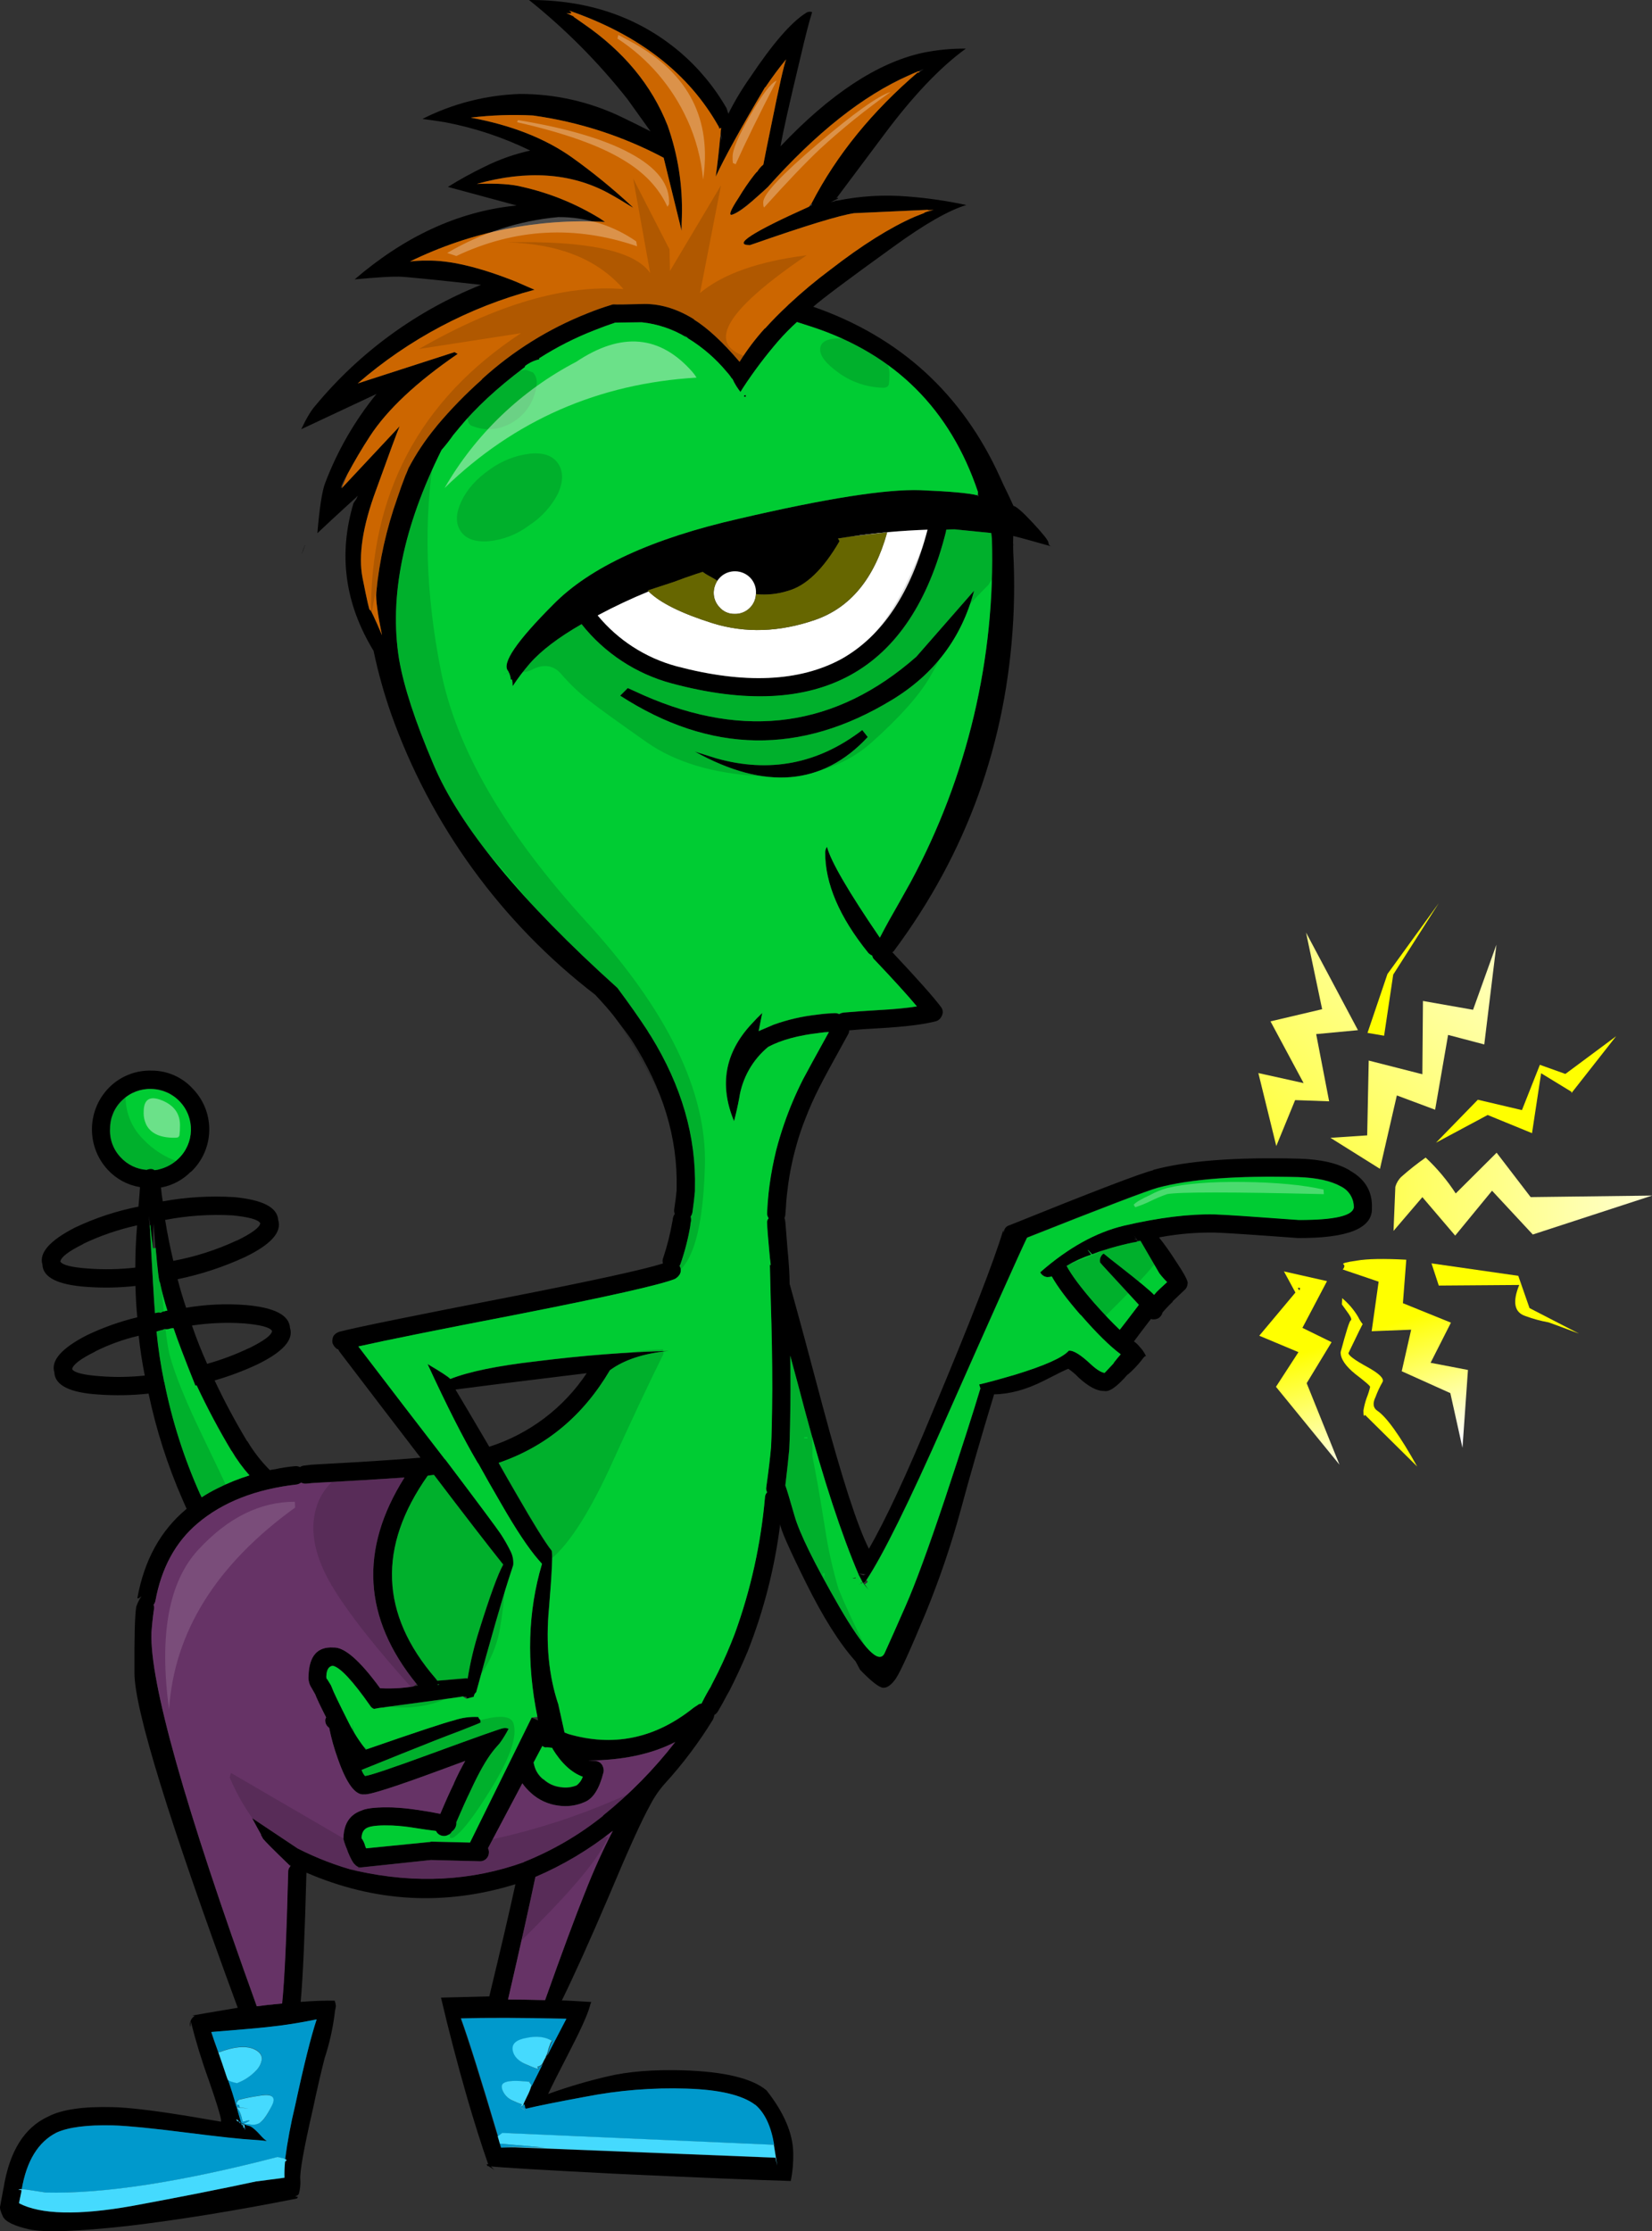 <?xml version="1.0" encoding="iso-8859-1"?>
<!-- Generator: Adobe Illustrator 20.1.0, SVG Export Plug-In . SVG Version: 6.00 Build 0)  -->
<svg version="1.0" id="Layer_1" xmlns="http://www.w3.org/2000/svg" xmlns:xlink="http://www.w3.org/1999/xlink" x="0px" y="0px"
	 viewBox="0 0 636.64 859.59" enable-background="new 0 0 636.64 859.59" xml:space="preserve">
<rect x="0" y="0" width="636.64" height="859.59" fill="#333333" stroke="none"/>
<title>monsters1_0012</title>
<path d="M117.6,210l-0.12,0.12c-0.501,1.183-0.932,2.396-1.29,3.63l1.4-3.75 M313,4.69c-0.825-0.318-1.756-0.185-2.46,0.35
	c-5.62,3.513-12.76,11.753-21.42,24.72c-3.163,4.466-5.981,9.166-8.43,14.06L280,41.7c-4.742-8.257-10.879-15.63-18.14-21.79
	C245.987,6.557,226.657-0.08,203.87,0c14.055,11.246,26.781,24.059,37.93,38.19l8.9,12.42c-3.667-1.873-7.373-3.71-11.12-5.51
	c-12.266-5.91-25.715-8.953-39.33-8.9c-13.036,0.451-25.817,3.73-37.46,9.61c2.967,0.393,5.893,0.823,8.78,1.29
	c11.361,2.153,22.383,5.819,32.77,10.9c-6.084,1.35-11.98,3.435-17.56,6.21c-4.858,2.337-9.586,4.937-14.16,7.79l26.46,7.15
	l-0.94,0.12c-21.693,2.34-42.18,11.79-61.46,28.35c8.587-0.78,14.283-1.13,17.09-1.05c2.807,0.08,13.343,1.133,31.61,3.16
	c-24.868,9.949-46.842,25.978-63.91,46.62c-1.56,1.72-3.353,4.72-5.38,9l29-13.59c-8.392,10.304-15.071,21.893-19.78,34.32
	c-1.173,2.967-2.173,9.41-3,19.33c3.2-3.047,7.413-6.95,12.64-11.71l2.46-2.23c0.015-0.124,0.056-0.243,0.12-0.35v0.23l0.35-0.35
	c-0.233,0.467-0.43,0.897-0.59,1.29l-1.05,1.52c-5.933,19.76-3.357,38.737,7.73,56.93c1.725,8.225,3.983,16.328,6.76,24.26
	c15.226,42.911,42.545,80.5,78.66,108.23c3.2,3.433,5.503,6.05,6.91,7.85c3.9,5.073,6.28,8.277,7.14,9.61
	c12,18.667,17.773,37.667,17.32,57v0.82c-0.153,1.873-0.467,4.333-0.94,7.38c-0.084,0.597-0.004,1.205,0.23,1.76
	c-0.339,0.451-0.578,0.969-0.7,1.52c-0.08,0.393-0.157,0.9-0.23,1.52v-0.12c-0.819,4.728-1.992,9.388-3.51,13.94
	c-0.31,0.704-0.353,1.497-0.12,2.23c-7.413,2.34-26.65,6.557-57.71,12.65c-38.52,7.473-60.877,12.03-67.07,13.67
	c-0.9,0.288-1.68,0.864-2.22,1.64c-0.387,0.84-0.509,1.779-0.35,2.69c0.326,0.883,0.894,1.656,1.64,2.23
	c0.191,0.09,0.388,0.167,0.59,0.23c0.175,0.422,0.411,0.816,0.7,1.17c11.787,15.46,22.12,28.97,31,40.53
	c-10.147,0.86-23.453,1.72-39.92,2.58c-1.674,0.069-3.343,0.226-5,0.47c-0.551,0.053-1.078,0.257-1.52,0.59
	c-0.617-0.312-1.313-0.434-2-0.35c-2.566,0.215-5.116,0.603-7.63,1.16c-0.674,0.072-1.342,0.188-2,0.35
	c-3.337-3.336-6.247-7.075-8.66-11.13h-0.1c-4.573-7.588-8.755-15.405-12.53-23.42c5.581-1.602,11.027-3.638,16.29-6.09
	c10-4.84,14.253-9.563,12.76-14.17c-0.313-4.92-6.01-7.85-17.09-8.79c-7.661-0.592-15.365-0.239-22.94,1.05
	c-1.247-3.673-2.34-7.34-3.28-11c8.966-1.843,17.69-4.712,26-8.55c10-4.84,14.253-9.603,12.76-14.29
	c-0.313-4.84-6.01-7.77-17.09-8.79c-9.163-0.557-18.359-0.007-27.39,1.64c-0.313-1.793-0.547-3.59-0.7-5.39h0.35
	c4.226-0.835,8.102-2.926,11.12-6v0.12c9.087-8.484,9.575-22.729,1.091-31.815c-0.089-0.096-0.18-0.191-0.271-0.285
	c-4.017-4.43-9.71-6.969-15.69-7c-6.043-0.232-11.919,2.01-16.27,6.21c-8.905,8.68-9.269,22.876-0.82,32
	c3.278,3.546,7.645,5.897,12.41,6.68c-0.153,2.42-0.35,4.92-0.59,7.5c-8.459,1.673-16.678,4.387-24.47,8.08
	c-9.753,5-13.93,9.763-12.53,14.29v0.12c0.313,4.84,5.98,7.65,17,8.43c6.281,0.46,12.591,0.343,18.85-0.35
	c0.08,4,0.313,8.023,0.7,12.07c-6.7,1.618-13.213,3.934-19.43,6.91c-9.753,5-13.93,9.763-12.53,14.29v0.12
	c0.313,4.92,5.98,7.73,17,8.43c6.434,0.458,12.897,0.341,19.31-0.35c2.957,14.04,7.35,27.739,13.11,40.88
	c0.467,1.013,0.933,2.067,1.4,3.16c0.094,0.104,0.172,0.222,0.23,0.35c-0.153-0.003-0.292,0.088-0.35,0.23
	c-9.767,8.18-15.983,19.457-18.65,33.83c-0.153,0.7,0.353,0.583,1.52-0.35c-0.87,1.221-1.545,2.571-2,4
	c-0.547,3.047-0.78,11.597-0.7,25.65s13.347,57.003,39.8,128.85c-9.833,1.64-15.687,2.64-17.56,3c0.325,0.019,0.643,0.097,0.94,0.23
	c-0.632,0.325-1.128,0.864-1.4,1.52c-0.462,0.821-0.546,1.802-0.23,2.69c0.088-0.777,0.128-1.558,0.12-2.34
	c1.916,7.65,4.222,15.196,6.91,22.61c2.967,8.513,4.567,13.707,4.8,15.58c-0.079,0.189-0.079,0.401,0,0.59
	c-4-0.7-8.84-1.52-14.52-2.46h-0.14c-11.94-1.927-20.913-2.973-26.92-3.14c-11.473-0.313-19.823,0.897-25.05,3.63
	C9.357,819.6,3.62,828.807,1.36,843v-0.12l-1.29,7c-0.233,0.7,0.117,2.033,1.05,4s4.267,3.607,10,4.92
	c5.7,1.333,18.46,0.903,38.28-1.29c19.633-2.34,41.233-5.843,64.8-10.51c0.107-0.064,0.226-0.105,0.35-0.12
	c0.008-0.089,0.051-0.172,0.12-0.23c0.015-0.124,0.056-0.243,0.12-0.35l-1.05-0.12l0.94-0.47l0.47-0.47
	c0.505-1.79,0.705-3.653,0.59-5.51c-0.313-2.733,1.287-11.753,4.8-27.06c1.64-7.733,3.163-14.333,4.57-19.8
	c1.747-5.3,3.002-10.75,3.75-16.28c0.122-1.261,0.319-2.513,0.59-3.75c-0.065-0.721-0.223-1.43-0.47-2.11
	c-3.667-0.08-8.037,0.077-13.11,0.47c0.86-9.447,1.6-26.04,2.22-49.78c26.38,11.4,53.227,12.883,80.54,4.45
	c-2.26,10.387-5.617,24.793-10.07,43.22l-18.61,0.47c2.967,12.667,6.3,25.433,10,38.3c2.807,9.68,5.537,18.31,8.19,25.89h-0.35
	c-0.313-0.08-0.273,0.153,0.12,0.7l0.59,0.12v0.12c0.767,0.367,1.478,0.842,2.11,1.41l-1.4-1.52
	c4.293,0.467,20.097,1.403,47.41,2.81c32,1.487,54.71,2.423,68.13,2.81c0.703-3.508,1.018-7.083,0.94-10.66
	c-0.08-7.573-3.513-15.657-10.3-24.25c-5.54-4.667-16.31-7.243-32.31-7.73c-11.393-0.313-21.03,0.467-28.91,2.34
	c-7.775,1.805-15.435,4.073-22.94,6.79c1.333-2.887,4.103-8.393,8.31-16.52c4.207-8.127,6.787-13.85,7.74-17.17
	c0.125-0.608,0.323-1.199,0.59-1.76c-6.24-0.393-10.023-0.59-11.35-0.59c4.76-9.68,10.847-23.19,18.26-40.53
	c7.333-17.493,12.6-29.09,15.8-34.79c1.52-2.96,3.408-5.715,5.62-8.2c6.93-7.597,13.124-15.834,18.5-24.6
	c0.302-0.585,0.501-1.218,0.59-1.87c0.578-0.345,1.059-0.83,1.4-1.41c1.247-2.107,2.417-4.217,3.51-6.33l0.94-1.64
	c2.5-4.92,4.833-9.957,7-15.11c6.205-15.747,10.414-32.208,12.53-49c0.08,1.873,3.413,9.447,10,22.72s12.933,23.31,19.04,30.11
	l1.76,3.28c4.373,4.527,7.34,6.83,8.9,6.91c1.56,0.08,3.2-1.13,4.92-3.63c1.72-2.58,5.503-10.897,11.35-24.95
	c5.333-12.988,9.868-26.289,13.58-39.83c3.28-12.26,7.573-27.137,12.88-44.63c6-0.08,12.333-1.797,19-5.15
	c5.62-2.887,8.82-4.45,9.6-4.69c1.45,0.988,2.791,2.128,4,3.4c3.827,3.513,7.103,5.23,9.83,5.15c1.953,0.467,4.953-1.643,9-6.33
	h0.12c1.933-1.66,3.698-3.505,5.27-5.51c0.933-1.333,1.52-1.84,1.76-1.52l-0.35-0.7c-0.564-1.07-1.274-2.056-2.11-2.93
	c-0.633-0.808-1.381-1.518-2.22-2.11c1.013-1.407,3.2-4.297,6.56-8.67c0.09,0.008,0.172,0.051,0.23,0.12
	c0.875,0.166,1.781,0.043,2.58-0.35c0.822-0.495,1.412-1.298,1.64-2.23c1.248-1.485,2.584-2.894,4-4.22h-0.21l4.68-4.45
	c0.735-0.607,1.163-1.507,1.17-2.46c0.393-0.7-1.167-3.667-4.68-8.9c-1.946-3.077-4.056-6.048-6.32-8.9
	c7.06-1.334,14.236-1.961,21.42-1.87c3.433,0.08,14.123,0.783,32.07,2.11h0.23c19.2,0.08,28.643-3.787,28.33-11.6
	c0.233-6.327-2.617-11.13-8.55-14.41h0.12c-4.667-2.813-11.26-4.337-19.78-4.57c-24.507-0.627-43.197,0.817-56.07,4.33v0.12
	c-4.607,1.093-23.063,8.16-55.37,21.2c-0.92,0.213-1.671,0.875-2,1.76c-0.151,0.372-0.229,0.769-0.23,1.17l-0.23-0.94
	c-3.587,11.947-12.64,35.217-27.16,69.81c-10,24.207-18.193,41.817-24.58,52.83c-4.373-8.587-10.303-26.86-17.79-54.82
	c-4.993-18.9-9.247-34.637-12.76-47.21c0-3.433-0.273-7.923-0.82-13.47c-0.393-4.84-0.667-8.277-0.82-10.31
	c-0.063-0.557-0.18-1.106-0.35-1.64c0.234-0.472,0.354-0.993,0.35-1.52c0.153-1.72,0.27-3.36,0.35-4.92
	c0.153-1.793,0.35-3.55,0.59-5.27v-0.12c0.715-5.565,1.852-11.067,3.4-16.46c0.941-3.394,2.073-6.733,3.39-10
	c1.549-4.033,3.308-7.981,5.27-11.83c1.64-3.28,5.387-10.19,11.24-20.73c0.226-0.436,0.346-0.919,0.35-1.41
	c3.28-0.313,7.183-0.587,11.71-0.82c9.68-0.547,16.937-1.443,21.77-2.69c0.707-0.236,1.322-0.687,1.76-1.29
	c0.464-0.613,0.748-1.344,0.82-2.11c0.033-0.765-0.216-1.516-0.7-2.11c-2.733-3.673-8.977-10.7-18.73-21.08
	c0.23-0.11,0.432-0.27,0.59-0.47c28.093-37.72,43.427-80.2,46-127.44c0.468-8.78,0.468-17.58,0-26.36c-0.08-2-0.08-4.03,0-6.09
	c2,0.467,6.877,1.8,14.63,4c-0.63-0.177-1.061-0.756-1.05-1.41c-0.08-0.86-2.08-3.397-6-7.61c-3.92-4.213-6.417-6.4-7.49-6.56
	c-1.093-2.42-1.99-4.333-2.69-5.74c-0.78-1.56-1.6-3.317-2.46-5.27c-14.593-32.173-38.593-54.077-72-65.71
	c3.433-3.047,13.767-10.777,31-23.19c11.94-8.667,21.273-14,28-16c-7.448-1.596-14.995-2.692-22.59-3.28
	c-9.161-0.765-18.385-0.213-27.39,1.64l0.12-0.12c-0.364,0.07-0.717,0.187-1.05,0.35c-0.475,0.08-0.943,0.197-1.4,0.35l2.81-1.41
	c-0.008-0.128,0.035-0.254,0.12-0.35l-0.7,0.23L340.6,52c11.16-14.993,21.697-26.083,31.61-33.27
	c-5.623-0.055-11.235,0.495-16.74,1.64c-17.333,3.827-35.557,15.827-54.67,36c0.8-4.913,3.373-16.4,7.72-34.46
	c1.793-7.733,3.277-13.473,4.45-17.22 M294.83,33.62h0.12c2.807-4.14,5.473-7.733,8-10.78c-0.86,2.267-2.693,10.35-5.5,24.25
	c-1.56,7.573-2.653,13-3.28,16.28c-0.99,0.82-1.823,1.813-2.46,2.93c0.153-0.393-0.197-0.043-1.05,1.05
	c-2.176,2.806-4.179,5.742-6,8.79c-3.333,5.073-4.073,7.22-2.22,6.44s4.373-2.537,7.56-5.27c3.2-2.813,5.15-4.57,5.85-5.27
	c18.667-20.927,36.773-35.26,54.32-43c1.173-0.547,2.343-1.053,3.51-1.52c0.104-0.078,0.246-0.078,0.35,0l0.23-0.23l1.05-0.23
	c-0.128,0.058-0.246,0.136-0.35,0.23c-0.174,0.091-0.333,0.209-0.47,0.35c-0.933,0.547-1.09,0.507-0.47-0.12
	c-17.873,15.227-31.61,32.093-41.21,50.6c0.001,0.317,0.041,0.633,0.12,0.94c-0.419,0.133-0.814,0.332-1.17,0.59h-0.12
	c-21.9,9.84-29.447,14.76-22.64,14.76l1.4-0.47c20.133-7.027,33.05-10.97,38.75-11.83l28.33-1.29c0.08,0.153,0.86,0.153,2.34,0
	c-2.733,0.7-3.903,1.09-3.51,1.17c-1.247,0.467-2.533,0.973-3.86,1.52c-9.44,4.14-20.21,10.893-32.31,20.26
	c-5.626,4.191-11.014,8.691-16.14,13.48c-0.152,0.075-0.275,0.198-0.35,0.35c-3.2,2.967-6.127,5.933-8.78,8.9h-0.12
	c-3.63,3.996-6.893,8.31-9.75,12.89c-6.4-7.5-12.253-12.927-17.56-16.28V123c-6.787-4.22-13.577-6.173-20.37-5.86h-0.12
	c-5.933,0.153-9.407,0.193-10.42,0.12c-0.363-0.007-0.723,0.072-1.05,0.23c-3.12,0.94-6.203,2.033-9.25,3.28
	c-14.919,5.914-28.641,14.487-40.5,25.3v0.12c-6.245,5.538-12.074,11.527-17.44,17.92c-0.091,0.174-0.209,0.333-0.35,0.47
	c-4.044,4.896-7.576,10.194-10.54,15.81c-0.233,0.547-0.467,1.133-0.7,1.76l-0.47,1.05c-1.093,2.813-2.147,5.743-3.16,8.79
	c-4.15,11.695-6.864,23.85-8.08,36.2c-0.233,2.667,0.507,8.173,2.22,16.52c-2.967-6.953-4.527-10.193-4.68-9.72
	c-0.153,0.473-1.09-3.627-2.81-12.3c-1.72-8.667,0.037-20.03,5.27-34.09c5.073-14.053,8.073-22.173,9-24.36l-22.36,23.9l0.35-0.94
	c-0.252,0.257-0.486,0.531-0.7,0.82c0.153-0.467,0.31-0.897,0.47-1.29c0.608-1.381,1.314-2.718,2.11-4
	c2.733-5.073,5.62-9.953,8.66-14.64c6.713-10.307,17.99-20.887,33.83-31.74l-1.17-0.7l-37.34,12.06
	c19.676-17.06,42.989-29.4,68.16-36.08l-7.26-3.16c-14.127-5.62-25.637-8.313-34.53-8.08c-2.072-0.031-4.144,0.086-6.2,0.35
	c23.337-11.415,49.21-16.659,75.15-15.23l-1.87-1.29c-9.221-5.687-19.316-9.816-29.88-12.22c-4.133-1.093-10.027-1.483-17.68-1.17
	c19.273-5.387,36.09-4.253,50.45,3.4c3.12,1.72,6.24,3.557,9.36,5.51c0.231,0.108,0.433,0.269,0.59,0.47l-0.59-0.7
	c-7.347-6.827-15.126-13.174-23.29-19c-10.293-7.227-23.243-12.287-38.85-15.18c7.962-0.959,15.991-1.233,24-0.82
	c17.604,2.436,34.643,7.947,50.34,16.28l6.91,28.11c0-1.873,0.04-3.71,0.12-5.51c0.34-11.906-1.525-23.772-5.5-35
	c-6.087-15.46-16.897-28.54-32.43-39.24c-1.227-0.867-2.507-1.77-3.84-2.71c0.667,0.16-0.243-0.32-2.73-1.44
	c2.107,0.393,2.457,0.08,1.05-0.94c26.927,9.293,46.153,24.223,57.68,44.79c0.12,0.259,0.197,0.536,0.23,0.82
	c0.155-0.232,0.421-0.365,0.7-0.35c-0.15,0.656-0.227,1.327-0.23,2c0.547,2.813,0.587,3.4,0.12,1.76
	c-0.063-0.202-0.14-0.399-0.23-0.59c-0.467,5.233-1.053,10.427-1.76,15.58c3.2-7.027,9.533-18.507,19-34.44 M355.47,26.84
	c0.146-0.074,0.306-0.115,0.47-0.12c-0.151,0.005-0.286,0.094-0.35,0.23l-0.94,0.23c0.251-0.163,0.529-0.281,0.82-0.35
	 M282.47,146.31c0.791,1.672,1.774,3.246,2.93,4.69c0.313-0.467,0.627-0.973,0.94-1.52c4.143-6.354,8.707-12.424,13.66-18.17
	c2.24-2.554,4.624-4.978,7.14-7.26c2,0.627,4.067,1.293,6.2,2c31.687,10.54,52.873,31.703,63.56,63.49
	c-0.002,0.433,0.038,0.865,0.12,1.29c0.015,0.124,0.056,0.243,0.12,0.35h-0.35v-0.35c-3.333-0.86-10.667-1.527-22-2
	c-13.187-0.467-36.52,3.2-70,11c-33.56,7.653-57.4,18.653-71.52,33c-14.2,14.213-20.013,22.763-17.44,25.65
	c0.578,1.007,0.936,2.125,1.05,3.28c0.147,0.078,0.323,0.078,0.47,0c0.161,0.85,0.238,1.715,0.23,2.58
	c1.998-3.028,4.19-5.924,6.56-8.67c4.373-5,11.04-10.077,20-15.23c8.833,11.154,21.026,19.163,34.77,22.84
	c28.327,7.653,51.31,6.56,68.95-3.28c17.64-9.84,29.893-28.27,36.76-55.29c-0.012-0.239,0.029-0.478,0.12-0.7
	c1.013-0.08,2.067-0.12,3.16-0.12l14.1,1.45l0.23,2.11c1.387,46.147-9.42,91.843-31.33,132.48c-2.733,4.92-5.503,9.84-8.31,14.76
	c-1.173,2.107-2.343,4.293-3.51,6.56c-12.093-17.727-18.883-29.393-20.37-35c-0.407,0.593-0.648,1.283-0.7,2
	c-0.08,12.107,5.46,25.07,16.62,38.89c0.435,0.444,0.951,0.8,1.52,1.05c0.091,0.647,0.427,1.235,0.94,1.64
	c7.333,7.733,12.757,13.707,16.27,17.92c-4,0.627-8.917,1.097-14.75,1.41c-5.333,0.313-9.78,0.627-13.34,0.94
	c-0.657,0.066-1.294,0.267-1.87,0.59c-0.512-0.243-1.073-0.363-1.64-0.35c-2.312,0.07-4.619,0.267-6.91,0.59
	c-5.714,0.621-11.333,1.921-16.74,3.87l-5.74,2.46l1.4-7c-1.407,1.333-2.81,2.777-4.21,4.33c-10.22,11.013-12.443,23.47-6.67,37.37
	c0.78-2.967,1.447-5.933,2-8.9c1.146-7.729,5.101-14.765,11.11-19.76c4.993-2.667,11.587-4.463,19.78-5.39
	c1.202-0.19,2.414-0.307,3.63-0.35c-5.073,9.213-8.407,15.303-10,18.27c-2.86,5.638-5.322,11.469-7.37,17.45
	c-1.093,3.2-2.07,6.44-2.93,9.72c-1.1,4.481-1.961,9.018-2.58,13.59c-0.467,3.513-0.78,7.143-0.94,10.89
	c-0.008,0.67,0.199,1.326,0.59,1.87c-0.457,0.509-0.673,1.191-0.59,1.87c0.08,2.187,0.353,5.74,0.82,10.66
	c0.153,1.953,0.35,3.79,0.59,5.51c-0.193,0.127-0.31-0.07-0.35-0.59c0.087,2.667,0.203,7.43,0.35,14.29
	c0.393,11.867,0.59,23.2,0.59,34c-0.08,10.62-0.237,18.077-0.47,22.37c-0.313,3.747-0.937,8.98-1.87,15.7
	c-0.083,0.609,0.041,1.229,0.35,1.76c-0.484,0.508-0.774,1.17-0.82,1.87c-1.56,17.924-5.457,35.566-11.59,52.48
	c-1.953,5.153-4.14,10.19-6.56,15.11c-0.86,1.72-1.757,3.477-2.69,5.27l0.12-0.12c-1.247,2-2.417,4.11-3.51,6.33l-0.23,0.47
	c-0.561,0.007-1.101,0.217-1.52,0.59c-0.991,0.587-1.931,1.256-2.81,2c-14.36,11.013-30.007,14.06-46.94,9.14l-1.52-0.59
	l-2.34-10.54v-0.12c-3.747-11.087-4.957-23.58-3.63-37.48c1.173-14.133,1.487-21.467,0.94-22c-2.34-2.887-6.827-10.11-13.46-21.67
	c-2.5-4.293-4.803-8.317-6.91-12.07c18.26-6.247,32.54-18.117,42.84-35.61l0.12-0.12c5.46-4,12.99-6.46,22.59-7.38
	c-16,0.393-33.053,1.727-51.16,4c-14.907,1.72-25.907,3.983-33,6.79c-0.78-0.86-3.707-2.773-8.78-5.74
	c7.413,16.087,13.813,28.697,19.2,37.83c0.091,0.174,0.209,0.333,0.35,0.47c2.5,4.527,5.387,9.603,8.66,15.23
	c5.853,10.227,10.73,17.56,14.63,22l1.29,1.41c-5.46,18.353-6.047,38.02-1.76,59c0.08,0.393,0.157,0.823,0.23,1.29l-2.46-1.05
	l-23.76,48.14l-14.87-0.35c-0.164,0.001-0.326,0.042-0.47,0.12l-24.7,2.46c-0.256-0.524-0.454-1.073-0.59-1.64
	c-0.279-0.797-0.673-1.548-1.17-2.23c0.08-2.187,0.94-3.593,2.58-4.22c1.64-0.627,4.723-0.86,9.25-0.7
	c2.903,0.144,5.794,0.458,8.66,0.94c2.967,0.467,5.697,0.857,8.19,1.17c0.378,0.85,1.109,1.493,2,1.76
	c0.889,0.307,1.866,0.223,2.69-0.23c0.617-0.23,1.12-0.693,1.4-1.29c1.005-0.655,1.654-1.735,1.76-2.93V702
	c2.107-4.92,3.94-8.98,5.5-12.18c3.12-6.793,5.97-11.83,8.55-15.11c0.08-0.153,0.977-1.207,2.69-3.16
	c1.274-1.762,2.414-3.617,3.41-5.55c-0.659-0.307-1.401-0.388-2.11-0.23c-0.627,0-9.68,3.203-27.16,9.61
	c-15.767,5.78-24.467,8.71-26.1,8.79c-0.58-0.687-1.019-1.482-1.29-2.34c0.233-0.08,5.19-2.08,14.87-6s17.327-6.92,22.94-9
	c5.387-2.107,8.08-3.2,8.08-3.28c-0.117-0.299-0.158-0.622-0.12-0.94c-0.367-0.315-0.649-0.718-0.82-1.17
	c-3.174-0.166-6.35,0.272-9.36,1.29c-3.727,0.953-15.037,4.71-33.93,11.27c-2.533-3.204-4.731-6.659-6.56-10.31
	c-3.9-7.733-6.087-12.3-6.56-13.7c-0.135-0.265-0.252-0.539-0.35-0.82l-1.53-2.46h-0.12c-0.09-0.305-0.13-0.622-0.12-0.94
	c0.08-2.5,0.9-3.867,2.46-4.1c2.807,0.547,7.607,5.66,14.4,15.34c0.345,0.591,0.881,1.046,1.52,1.29
	c0.313-0.08,0.937-0.197,1.87-0.35l17.32-2.34c9.333-1.247,14.333-1.95,15-2.11l1.17,0.12h0.23l0.23,0.7l2.58-0.7
	c0.069-0.688,0.407-1.32,0.94-1.76c5.62-20.54,9.757-34.947,12.41-43.22c0.78-2.34,1.403-4.253,1.87-5.74
	c0.164-1.86-0.2-3.728-1.05-5.39c-1.14-2.267-2.377-4.437-3.71-6.51s-8.433-11.6-21.3-28.58l-0.35-0.35
	c-9.333-12.107-20.417-26.553-33.25-43.34c10-2.267,30.37-6.367,61.11-12.3c34.96-6.873,55.25-11.44,60.87-13.7
	c0.849-0.455,1.545-1.151,2-2c0.388-0.855,0.388-1.835,0-2.69c-0.094-0.104-0.172-0.222-0.23-0.35
	c0.162-0.166,0.281-0.368,0.35-0.59c1.708-4.882,2.999-9.9,3.86-15v-0.12c0-0.479,0.077-0.956,0.23-1.41
	c0.082-0.625,0.041-1.26-0.12-1.87c0.378-0.518,0.619-1.124,0.7-1.76c0.467-3.333,0.78-6.027,0.94-8.08v-0.94
	c0.547-20-5.12-39.6-17-58.8c-0.505-0.719-0.972-1.463-1.4-2.23c-3.12-4.767-6.943-10.193-11.47-16.28
	c-37.227-33.527-60.873-62.277-70.94-86.25c-7.027-16.48-11.437-29.99-13.23-40.53c-3.827-24.053,1.637-50.877,16.39-80.47
	c1.675-1.908,3.237-3.911,4.68-6c0.467-0.7,1.013-1.48,1.64-2.34c-0.547,0.78-0.977,1.447-1.29,2l1.87-2.34
	c6.24-7.573,14.513-15.24,24.82-23c0.272-0.13,0.452-0.399,0.47-0.7c1.627-1.245,3.503-2.125,5.5-2.58
	c-0.085-0.096-0.128-0.222-0.12-0.35c6.69-4.285,13.788-7.896,21.19-10.78c2.667-1.093,5.397-2.093,8.19-3
	c1.48,0,4.873-0.04,10.18-0.12c6.143,0.637,12.066,2.636,17.34,5.85l-0.94-1c0.467,0.467,0.973,0.937,1.52,1.41
	c5.59,3.41,10.586,7.71,14.79,12.73c0.68,0.733,1.305,1.515,1.87,2.34l-0.35-0.35c0.294,0.367,0.608,0.718,0.94,1.05v0.12
	 M322.96,207.44l4.57-0.7c9.943-1.451,19.958-2.349,30-2.69c-6.32,24.287-17.363,40.88-33.13,49.78
	c-16.233,8.827-37.46,9.763-63.68,2.81c-11.888-3.223-22.483-10.057-30.32-19.56c6.369-3.42,12.911-6.507,19.6-9.25l-0.35-0.35
	c3.587-1.173,6.92-2.267,10-3.28c2.887-1.093,5.853-2.147,8.9-3.16c0.467-0.153,0.973-0.31,1.52-0.47
	c0.096-0.085,0.222-0.128,0.35-0.12c0.161-0.02,0.319-0.06,0.47-0.12c0.562,0.427,1.149,0.817,1.76,1.17
	c2,1.093,3.287,1.837,3.86,2.23c0.343-0.507,0.735-0.98,1.17-1.41c1.539-1.479,3.606-2.282,5.74-2.23
	c2.22,0.026,4.333,0.958,5.85,2.58c1.466,1.588,2.227,3.702,2.11,5.86v0.35c4.181,0.426,8.406-0.013,12.41-1.29
	c6.947-1.953,13.54-8.317,19.78-19.09c-0.15-0.374-0.348-0.727-0.59-1.05 M401.35,490.8c0.607,0.735,1.507,1.163,2.46,1.17
	c0.516,0.006,1.029-0.072,1.52-0.23c2.187,3.907,5.893,8.867,11.12,14.88v-0.12c6.087,7.027,11.237,12.103,15.45,15.23
	c-1.013,1.173-1.91,2.267-2.69,3.28v0.12c-1.953,2.107-3.123,3.357-3.51,3.75c-1.333-0.153-3.09-1.247-5.27-3.28
	c-4-3.747-6.85-5.503-8.55-5.27c-2.34,2.667-9.247,5.75-20.72,9.25c-6.4,1.873-11.003,3.123-13.81,3.75l0.47,1.52
	c-2.667,8.9-7.193,22.997-13.58,42.29S352.773,610.253,349,618.6c-3.667,8.353-6.36,14.407-8.08,18.16
	c-2.107,4.607-7.96-1.367-17.56-17.92c-9.6-16.713-15.337-28.38-17.21-35c-1.953-6.793-3.123-10.66-3.51-11.6
	c0.7-5.933,1.207-10.62,1.52-14.06V558c0.233-4.373,0.39-11.987,0.47-22.84c0-4.527-0.04-8.86-0.12-13
	c1.793,6.667,3.707,13.813,5.74,21.44c7.1,26.393,14.007,47.44,20.72,63.14c0.313,0.547,0.82,1.523,1.52,2.93l0.35,0.35
	c0.091,0.174,0.209,0.333,0.35,0.47c0.008,0.089,0.051,0.172,0.12,0.23l0.12,0.12l1.29,1.52l-1.17-1.64l-0.35-0.35l-0.35-0.47
	l-0.12-0.23h0.35c0.084-0.245,0.25-0.453,0.47-0.59l0.12-0.12c0-0.152,0.09-0.29,0.23-0.35c6.32-9.527,16.32-29.753,30-60.68
	c18.26-41.233,28.873-64.933,31.84-71.1l0.12-0.12c29.333-11.633,46.113-18.037,50.34-19.21c12.487-3.333,30.513-4.7,54.08-4.1
	c7.1,0.233,12.603,1.443,16.51,3.63c3.063,1.517,4.978,4.663,4.92,8.08c-0.467,3.2-7.467,4.8-21,4.8h-0.21
	c-18-1.333-28.73-2.037-32.19-2.11c-9.913-0.233-21.62,1.21-35.12,4.33c-10.793,2.58-21.563,8.57-32.31,17.97
	C400.98,490.367,401.141,490.606,401.35,490.8 M426.28,481.31h0.12c2.5-0.78,5.27-1.523,8.31-2.23c1.013-0.233,2.013-0.43,3-0.59
	c0.225-0.1,0.459-0.177,0.7-0.23c-0.136-0.12-0.219-0.289-0.23-0.47c-0.374-0.228-0.765-0.425-1.17-0.59
	c0.327,0.002,0.649,0.081,0.94,0.23c-0.302-0.453-0.576-0.923-0.82-1.41l1.4,2.11h0.35l0.59-0.12l7.26,12.42
	c0.917,1.204,1.92,2.34,3,3.4l-2.73,2.59l-0.12,0.12c-0.763,0.684-1.469,1.43-2.11,2.23c-1.333-1.487-5.743-5.153-13.23-11
	c-2.733-2.107-4.8-3.747-6.2-4.92c-0.387,0.23-0.71,0.553-0.94,0.94c-0.451,0.691-0.619,1.529-0.47,2.34v0.12
	c0.7,0.86,1.597,1.86,2.69,3c6.713,7.26,10.81,11.71,12.29,13.35c-4.213,5.547-6.67,8.75-7.37,9.61
	c-2.887-2.733-6.163-6.17-9.83-10.31c-5.227-6-8.777-10.763-10.65-14.29c2.988-1.793,6.168-3.245,9.48-4.33
	c-0.091-0.174-0.209-0.333-0.35-0.47c-1.48-1.953-1.247-1.837,0.7,0.35c1.759-0.717,3.555-1.341,5.38-1.87 M332.75,606.88
	c-0.547-0.233-1.133-0.467-1.76-0.7l2.69,0.35c-0.325,0.082-0.64,0.199-0.94,0.35 M298.21,826.28l1.29,8l-0.7-3l-100-4
	c-2.34,0-4.253,0.04-5.74,0.12c-0.153-0.547-0.31-1.053-0.47-1.52l-0.78-2.88c-6.667-22.413-11.427-37.563-14.28-45.45
	c9.68-0.313,23.22-0.273,40.62,0.12c-1.72,3.28-4.1,7.847-7.14,13.7c-0.221,0.297-0.419,0.612-0.59,0.94v0.23
	c-0.435,0.719-0.826,1.464-1.17,2.23l-4.45,8.9c-0.414,1.384-0.963,2.724-1.64,4c-1.073,2.14-1.54,3.233-1.4,3.28l0.47-0.23
	c-0.1,0.443-0.017,0.908,0.23,1.29l-1.05-0.47c0.472,0.201,0.908,0.478,1.29,0.82c4.293-1.013,11.863-2.537,22.71-4.57
	c12.912-2.53,26.069-3.59,39.22-3.16c12.567,0.393,21.347,2.463,26.34,6.21c3.667,3.127,6.087,8.28,7.26,15.46 M47.23,423.7
	c2.991-2.841,6.997-4.361,11.12-4.22c4.133,0.049,8.066,1.783,10.89,4.8c5.953,6.198,5.755,16.048-0.443,22.001
	c-0.049,0.047-0.098,0.093-0.147,0.139c-2.152,2.05-4.826,3.468-7.73,4.1h0.12l-1.52,0.23c-0.409-0.293-0.897-0.457-1.4-0.47
	c-0.565,0.003-1.123,0.122-1.64,0.35c-3.827-0.254-7.408-1.973-10-4.8c-2.863-2.974-4.35-7.01-4.1-11.13
	c-0.001-4.119,1.691-8.056,4.68-10.89l0.12-0.12 M57.36,468.55l0.47,3.28c0.393,3.28,0.743,6.28,1.05,9l0.23-9.49
	c0.313,3.513,0.587,6.637,0.82,9.37c0.78,8.9,1.327,13.313,1.64,13.24c0.784,3.679,1.762,7.314,2.93,10.89
	c-0.363-0.007-0.723,0.072-1.05,0.23c-0.551,0.053-1.078,0.257-1.52,0.59c-0.495-0.156-1.025-0.156-1.52,0l-0.7,0.23v-0.12
	c-0.313-3.673-0.98-14.88-2-33.62c-0.153-1.173-0.27-2.383-0.35-3.63 M32.14,479.2H32c6.652-3.168,13.644-5.567,20.84-7.15
	c-0.467,5.467-0.7,10.893-0.7,16.28c-6.062,0.691-12.176,0.809-18.26,0.35c-6.307-0.453-9.85-1.347-10.63-2.68
	c0.233-1.72,3.2-3.983,8.9-6.79 M66.8,485.77c-1.247-5.233-2.3-10.503-3.16-15.81c8.519-1.64,17.207-2.231,25.87-1.76
	c6.4,0.627,9.99,1.627,10.77,3v0.12c-0.233,1.56-3.2,3.747-8.9,6.56h-0.12c-7.795,3.633-16.016,6.271-24.47,7.85 M188.53,557.3
	c-5.773-9.84-10.107-17.173-13-22c8.273-1.093,18.887-2.427,31.84-4l18.74-2.3c-8.941,13.446-22.196,23.445-37.58,28.35
	 M104.83,512.72v0.12c-0.233,1.56-3.2,3.747-8.9,6.56h-0.1c-5.152,2.453-10.505,4.46-16,6c-2.187-4.84-4.137-9.76-5.85-14.76
	c6.618-0.987,13.323-1.262,20-0.82c6.48,0.547,10.11,1.523,10.89,2.93 M89.27,559v-0.12c1.989,3.381,4.303,6.559,6.91,9.49
	c-4.193,1.277-8.268,2.913-12.18,4.89c-2.141,1.034-4.212,2.206-6.2,3.51c-0.054-0.012-0.108,0.021-0.12,0.075
	c-0.003,0.015-0.003,0.03,0,0.045c-0.23-0.455-0.427-0.927-0.59-1.41c-6.143-13.737-10.738-28.116-13.7-42.87v-0.11l-0.12-0.12
	v-0.12c-1.314-6.388-2.292-12.84-2.93-19.33c0.467-0.153,1.013-0.31,1.64-0.47c0.493-0.062,0.969-0.222,1.4-0.47
	c0.504,0.077,1.016,0.077,1.52,0c0.64-0.237,1.318-0.356,2-0.35c1.48,4.453,4.29,11.833,8.43,22.14
	c0.144-0.078,0.306-0.119,0.47-0.12C79.858,542.329,84.354,550.787,89.27,559 M114.55,571.88c0.54-0.153,1.053-0.389,1.52-0.7
	c0.617,0.312,1.313,0.434,2,0.35c1.333-0.153,2.777-0.27,4.33-0.35h0.12c13.033-0.7,24.153-1.367,33.36-2
	c-17.48,27.72-15.92,54.233,4.68,79.54c0.192,0.208,0.351,0.444,0.47,0.7c-0.595-0.006-1.187,0.071-1.76,0.23
	c-4.101,0.667-8.26,0.902-12.41,0.7h-0.35c-7.807-10.667-13.807-15.9-18-15.7c-6.167-0.393-9.367,3.237-9.6,10.89
	c-0.159,1.651,0.254,3.307,1.17,4.69l1.4,2.46c0.547,1.487,1.95,4.453,4.21,8.9c-0.222,0.35-0.343,0.755-0.35,1.17
	c-0.004,0.93,0.376,1.82,1.05,2.46c0.137,0.141,0.296,0.259,0.47,0.35c0.821,4.104,1.954,8.139,3.39,12.07
	c3.333,9.527,6.727,14.057,10.18,13.59c1.953,0.233,11.513-2.813,28.68-9.14l10.18-3.75c-1.585,2.776-3.03,5.63-4.33,8.55V687
	c-1.48,3.047-3.237,6.95-5.27,11.71c-2.667-0.547-5.593-1.053-8.78-1.52h-0.12c-3.1-0.485-6.225-0.799-9.36-0.94
	c-5.7-0.153-9.64,0.197-11.82,1.05h0.12c-4.76,1.487-7.217,5.04-7.37,10.66c-0.153,0.393,0.393,2.11,1.64,5.15v0.12
	c1.173,2.813,2.07,4.453,2.69,4.92c0.376,0.457,0.856,0.817,1.4,1.05c0.45,0.155,0.931,0.196,1.4,0.12h0.12l26.46-2.81l18.72,0.49
	c0.955,0.074,1.896-0.269,2.58-0.94c0.674-0.64,1.054-1.53,1.05-2.46c0.013-0.567-0.107-1.128-0.35-1.64L201.3,687
	c0.98,1.378,2.118,2.636,3.39,3.75c2.899,2.63,6.537,4.306,10.42,4.8c3.497,0.536,7.075,0.046,10.3-1.41
	c3.2-1.333,5.58-5.12,7.14-11.36c0.159-0.664,0.118-1.36-0.12-2c-0.375-1.375-1.579-2.361-3-2.46l-2.81-0.12
	c13.333-0.08,24.533-2.463,33.6-7.15c-8.15,10.503-17.5,20.018-27.86,28.35v0.12c-9.194,7.361-19.425,13.325-30.36,17.7
	c-0.054-0.012-0.108,0.021-0.12,0.075c-0.003,0.015-0.003,0.03,0,0.045c-20.213,7.26-41.637,8.393-64.27,3.4
	c-1.013-0.313-2.013-0.587-3-0.82l3,0.94c-7.935-2.113-15.625-5.059-22.94-8.79l-17.56-11.71c1.333,2.5,2.503,4.647,3.51,6.44h-0.12
	c0.313,0.627,0.663,1.25,1.05,1.87h0.12c0.233,0.467,3.627,3.863,10.18,10.19c-0.008,0.089-0.051,0.172-0.12,0.23
	c-0.475,0.522-0.736,1.204-0.73,1.91c-0.627,24.913-1.407,41.86-2.34,50.84c-1.873,0.153-3.873,0.35-6,0.59l-3.75,0.47
	c-27.733-76.867-41.247-124.867-40.54-144c0.233-3.2,0.547-6.13,0.94-8.79c0.155-0.621,0.113-1.274-0.12-1.87
	c0.339-0.451,0.578-0.969,0.7-1.52c2.34-12.727,7.763-22.683,16.27-29.87c9.68-8.2,22.48-13.2,38.4-15 M164.78,568.57
	c0.86-0.153,1.68-0.27,2.46-0.35c11.86,15.62,20.757,27.14,26.69,34.56c-2,3.593-5.083,12.027-9.25,25.3
	c-1.95,6.086-3.438,12.31-4.45,18.62c-0.185-0.086-0.387-0.127-0.59-0.12l-11.12,0.94c-0.207-0.332-0.441-0.647-0.7-0.94
	c-21.333-24.667-22.333-50.667-3-78 M111.63,718.4l0.47,0.23c-0.069,0.058-0.112,0.141-0.12,0.23l-0.35-0.47 M169.22,649.05
	l-0.7,0.12c0.152-0.075,0.275-0.198,0.35-0.35C168.974,648.914,169.092,648.992,169.22,649.05 M209,672.6
	c0.404,0.397,0.954,0.611,1.52,0.59c0.745,0.019,1.487,0.096,2.22,0.23c0.105,0.203,0.222,0.401,0.35,0.59l-0.12-0.12
	c3.433,5.547,7.297,9.1,11.59,10.66c-0.446,1.297-1.259,2.436-2.34,3.28c-1.96,0.81-4.109,1.052-6.2,0.7
	c-2.45-0.278-4.747-1.329-6.56-3h-0.12c-1.913-1.519-3.204-3.685-3.63-6.09c-0.064-0.107-0.105-0.226-0.12-0.35L209,672.6
	 M236.16,705.28c-4.011,7.77-7.606,15.748-10.77,23.9c-3.667,9.133-8.777,22.917-15.33,41.35c-5.853-0.153-10.613-0.23-14.28-0.23
	c4.913-21.333,8.427-37.07,10.54-47.21c10.699-4.576,20.738-10.563,29.85-17.8 M53.45,514.58c0.547,5.153,1.327,10.267,2.34,15.34
	c-5.794,0.616-11.632,0.693-17.44,0.23c-6.24-0.467-9.753-1.363-10.54-2.69c0.233-1.72,3.2-3.983,8.9-6.79h-0.12
	C41.95,517.982,47.609,515.937,53.45,514.58 M7.09,843.58c0.387-0.234,0.846-0.316,1.29-0.23c1.873-10.933,6.32-18.197,13.34-21.79
	c4.607-2.107,11.863-3.043,21.77-2.81c5.773,0.153,15.177,1.09,28.21,2.81s21.773,2.657,26.22,2.81c2.34,0.153,3.98,0.31,4.92,0.47
	c-0.633-0.451-1.222-0.96-1.76-1.52c-2.5-2.813-4.217-4.257-5.15-4.33c-0.653-0.146-1.282-0.381-1.87-0.7L94,818.2
	c-0.107-0.064-0.226-0.105-0.35-0.12c-0.217-0.147-0.452-0.264-0.7-0.35c-0.86-2.887-1.407-4.8-1.64-5.74v-0.12
	c-0.151-0.3-0.268-0.615-0.35-0.94c-0.7-2.58-1.7-5.783-3-9.61c-0.373-0.773-0.693-1.547-0.96-2.32c-1.093-3.2-2.07-6.01-2.93-8.43
	c-1.173-3.2-2.07-5.777-2.69-7.73c10.667-0.86,17.807-1.483,21.42-1.87c6.448-0.668,12.856-1.669,19.2-3
	c-2.187,6.667-4.957,17.757-8.31,33.27c-1.649,6.801-2.938,13.683-3.86,20.62c0.268,0.037,0.494,0.217,0.59,0.47
	c-0.212,0.137-0.409,0.294-0.59,0.47c-0.22,2.062-0.297,4.137-0.23,6.21l-10.5,1.32h-0.23c-13.42,2.887-29.42,6.05-48,9.49
	c-20.667,3.673-35.183,3.323-43.55-1.05l0.94-4.57v-0.47c-0.385-0.078-0.777-0.118-1.17-0.12 M93.83,818.43H94
	c0.233,0.313,0.31,0.47,0.23,0.47c0.009,0.202,0.049,0.401,0.12,0.59c0.082,0.344,0.123,0.696,0.12,1.05
	c-0.151-0.3-0.268-0.615-0.35-0.94c-0.09,0.008-0.172,0.051-0.23,0.12c-0.074-0.345-0.114-0.697-0.12-1.05h-0.64v-0.12
	c-0.078-0.144-0.119-0.306-0.12-0.47c-0.069-0.058-0.112-0.141-0.12-0.23c0.256,0.119,0.493,0.278,0.7,0.47h0.12l0.12,0.12
	 M91,816.56c0.153-0.153,0.467,0.043,0.94,0.59c-0.144,0.078-0.306,0.119-0.47,0.12l-0.47-0.7 M92.05,817.27v-0.12
	c0.199,0.108,0.362,0.271,0.47,0.47c0.108,0.139,0.187,0.299,0.23,0.47C92.203,817.777,91.97,817.503,92.05,817.27 M93.57,818.32
	c-0.058,0.068-0.141,0.111-0.23,0.12h0.47c-0.087-0.017-0.167-0.058-0.23-0.12 M200.81,812.23c-0.058-0.069-0.14-0.112-0.23-0.12
	c0.165,0.105,0.322,0.222,0.47,0.35l-0.23-0.23 M334.28,609.46l0.12-0.23l-1.17,1.17L334.28,609.46 M331.7,609.93l0.12,0.12
	c0.096-0.085,0.222-0.128,0.35-0.12c-0.031-0.112-0.118-0.199-0.23-0.23l-0.23,0.23 M331.36,610.28v-0.12l-0.23,0.12H331.36
	 M332.41,610.05c-0.067-0.059-0.11-0.141-0.12-0.23l-0.23-0.23c0.092,0.174,0.21,0.332,0.35,0.47 M328.41,608.06l1.4-0.12
	l-0.12-0.23c-0.437,0.09-0.868,0.207-1.29,0.35 M334.4,283.94l-2.11-2.69c-17.013,13.04-35.777,16.67-56.29,10.89l-8.19-2.58
	c27,14.993,49.203,13.12,66.61-5.62 M343.67,269.65c16.387-9.92,26.96-23.937,31.72-42.05L353.12,253
	c-30.827,27.1-65.827,32.06-105,14.88c-2-0.94-4.067-1.877-6.2-2.81L239,268c34.727,22.413,69.61,22.96,104.65,1.64 M287.34,152.16
	c-0.296,0.034-0.556,0.209-0.7,0.47C287.34,153.097,287.573,152.94,287.34,152.16z"/>
<path fill="#0099CC" d="M92.08,817.14v0.12c-0.08,0.233,0.153,0.507,0.7,0.82c-0.043-0.171-0.122-0.331-0.23-0.47
	C92.442,817.411,92.279,817.248,92.08,817.14 M94.08,819.6c0.082,0.325,0.199,0.64,0.35,0.94c0.003-0.354-0.038-0.706-0.12-1.05
	c-0.09,0.008-0.172,0.051-0.23,0.12 M93.61,818.56c-0.09,0.008-0.172,0.051-0.23,0.12h0.35L93.61,818.56 M92.91,817.86
	c0.008,0.089,0.051,0.172,0.12,0.23c0.001,0.164,0.042,0.326,0.12,0.47v0.12l0.23-0.23c0.089-0.009,0.172-0.052,0.23-0.12
	C93.403,818.138,93.166,817.979,92.91,817.86 M95.25,817.51c1.173-0.547,1.173-0.743,0-0.59c-0.576,0.196-1.164,0.353-1.76,0.47
	c-0.547-2.733-1.287-4.53-2.22-5.39c0.233,0.94,0.78,2.853,1.64,5.74c0.248,0.086,0.483,0.203,0.7,0.35
	c0.124,0.015,0.243,0.056,0.35,0.12C94.273,818.057,94.703,817.823,95.25,817.51 M11.55,843.75l6.09,0.94
	c22.167,0.547,51.94-4.02,89.32-13.7c0.513,0.088,1.02,0.205,1.52,0.35c0.499,0.038,0.98,0.199,1.4,0.47
	c0.922-6.937,2.211-13.819,3.86-20.62c3.333-15.54,6.103-26.63,8.31-33.27c-6.344,1.331-12.752,2.332-19.2,3
	c-3.587,0.393-10.727,1.017-21.42,1.87c0.627,1.953,1.523,4.53,2.69,7.73h0.47c5.54-2.107,9.91-2.537,13.11-1.29
	c2.187,0.94,3.28,2.23,3.28,3.87c-0.221,1.632-0.961,3.15-2.11,4.33c-2.072,2.228-4.637,3.941-7.49,5
	c-1.953-0.393-3.123-0.823-3.51-1.29v0.12c1.333,3.827,2.333,7.03,3,9.61c0.082,0.325,0.199,0.64,0.35,0.94
	c5.387,0.547,5.737,0.547,1.05,0l-0.23-0.94c-0.326-0.013-0.645-0.091-0.94-0.23c-0.066-0.573,0.155-1.142,0.59-1.52l0.23-0.23
	c2.581-0.661,5.199-1.169,7.84-1.52c4.993-1.013,6.633,0.277,4.92,3.87c-1.713,3.593-3.237,5.74-4.57,6.44
	c-1.083,0.671-2.375,0.92-3.63,0.7c-0.8-0.227-1.642-0.268-2.46-0.12c0.588,0.319,1.217,0.554,1.87,0.7
	c0.933,0.08,2.65,1.523,5.15,4.33c0.538,0.56,1.127,1.069,1.76,1.52c-0.933-0.153-2.573-0.31-4.92-0.47
	c-4.447-0.233-13.187-1.17-26.22-2.81s-22.42-2.557-28.16-2.75c-9.913-0.233-17.17,0.703-21.77,2.81
	c-7.027,3.607-11.477,10.87-13.35,21.79c1.061,0.037,2.117,0.154,3.16,0.35 M198.84,827.21l-5.85-0.35l17.21,0.47l-17.56-1.52
	c0.153,0.467,0.31,0.973,0.47,1.52c1.48-0.08,3.393-0.12,5.74-0.12 M291,810.82c-4.993-3.747-13.773-5.817-26.34-6.21
	c-13.151-0.43-26.308,0.63-39.22,3.16c-10.847,2-18.417,3.523-22.71,4.57c-0.382-0.342-0.818-0.619-1.29-0.82l1.05,0.47
	c-0.247-0.382-0.33-0.847-0.23-1.29l-0.47,0.23h0.12l-1.17,0.82c0.393-0.7,0.51-1.05,0.35-1.05c-1.157-0.401-2.289-0.872-3.39-1.41
	c-1.721-0.708-3.103-2.05-3.86-3.75c-0.627-1.487-0.51-2.487,0.35-3c1.333-0.94,4.667-1.097,10-0.47
	c-0.056,0.286,0.088,0.573,0.35,0.7c0.204,0.274,0.325,0.6,0.35,0.94l4.45-8.9c-0.352,0.75-1.052,1.277-1.87,1.41
	c-0.313,0-0.273,0.233,0.12,0.7c0.393,0.467-1.05-0.003-4.33-1.41s-5.113-3.28-5.5-5.62c-0.387-2.34,1.37-3.903,5.27-4.69
	c4-0.86,7.333-0.47,10,1.17c-0.393-0.153-1.06,1.487-2,4.92c-0.133,0.34-0.29,0.69-0.47,1.05c0.171-0.328,0.369-0.643,0.59-0.94
	c3.047-5.86,5.427-10.427,7.14-13.7c-17.4-0.393-30.94-0.433-40.62-0.12c2.887,7.887,7.647,23.037,14.28,45.45l1.76-1.29
	l104.65,4.57c-1.173-7.187-3.593-12.34-7.26-15.46 M200.73,812.14c0.09,0.008,0.172,0.051,0.23,0.12l0.23,0.23
	c-0.148-0.128-0.305-0.245-0.47-0.35 M202.59,812.84c-0.145,0.084-0.325,0.084-0.47,0c-0.698-0.379-1.367-0.81-2-1.29l2.34,1.29
	h0.12H202.59z"/>
<path fill="#45DAFE" d="M92,817.14c-0.467-0.547-0.78-0.743-0.94-0.59l0.47,0.7c0.164-0.001,0.326-0.042,0.47-0.12 M93.87,818.42
	l-0.12-0.12H93.6c0.063,0.062,0.143,0.103,0.23,0.12 M93.95,818.42h-0.58l-0.23,0.23h0.23c0.058-0.069,0.14-0.112,0.23-0.12
	l0.12,0.12c0.006,0.353,0.046,0.705,0.12,1.05c0.157-0.077,0.313-0.153,0.47-0.23c-0.071-0.189-0.111-0.388-0.12-0.59
	c0.08,0,0.003-0.157-0.23-0.47 M100.16,817.71c1.247-0.78,2.77-2.927,4.57-6.44c1.8-3.513,0.16-4.803-4.92-3.87
	c-2.631,0.359-5.239,0.874-7.81,1.54l-0.23,0.23c-0.435,0.378-0.656,0.947-0.59,1.52c0.295,0.139,0.614,0.217,0.94,0.23l0.23,0.94
	c4.667,0.547,4.317,0.547-1.05,0V812c0.933,0.86,1.673,2.657,2.22,5.39c0.596-0.117,1.184-0.274,1.76-0.47
	c1.173-0.153,1.173,0.043,0,0.59c-0.547,0.313-0.977,0.547-1.29,0.7l0.12,0.12c0.818-0.148,1.66-0.107,2.46,0.12
	c1.255,0.22,2.547-0.029,3.63-0.7 M84.59,790.55h-0.47c0.86,2.42,1.82,5.237,2.88,8.45c0.233,0.78,0.507,1.56,0.82,2.34v-0.12
	c0.393,0.467,1.563,0.897,3.51,1.29c2.853-1.059,5.418-2.772,7.49-5c1.149-1.18,1.889-2.698,2.11-4.33c0-1.64-1.093-2.93-3.28-3.87
	c-3.2-1.247-7.57-0.817-13.11,1.29 M8.38,843.38c-0.444-0.086-0.903-0.004-1.29,0.23c0.393,0.002,0.785,0.042,1.17,0.12v0.47
	l-0.94,4.57c8.353,4.373,22.87,4.723,43.55,1.05c18.573-3.433,34.573-6.597,48-9.49h0.23l10.54-1.41
	c-0.067-2.073,0.01-4.148,0.23-6.21c0.181-0.176,0.378-0.333,0.59-0.47c-0.096-0.253-0.322-0.433-0.59-0.47
	c-0.42-0.271-0.901-0.432-1.4-0.47c-0.5-0.145-1.007-0.262-1.52-0.35c-37.38,9.68-67.153,14.247-89.32,13.7l-6.09-0.94
	c-1.043-0.196-2.099-0.313-3.16-0.35 M204.81,803.65c-0.025-0.34-0.146-0.666-0.35-0.94c-0.262-0.127-0.406-0.414-0.35-0.7
	c-5.333-0.627-8.667-0.47-10,0.47c-0.86,0.547-0.977,1.547-0.35,3c0.757,1.7,2.139,3.042,3.86,3.75
	c1.101,0.538,2.233,1.009,3.39,1.41c0.153,0,0.037,0.35-0.35,1.05l1.17-0.82h-0.12c-0.133-0.047,0.333-1.14,1.4-3.28
	c0.677-1.276,1.226-2.616,1.64-4 M210.37,792.23c0.173-0.36,0.33-0.71,0.47-1.05c0.933-3.433,1.6-5.073,2-4.92
	c-2.667-1.64-6-2.03-10-1.17c-3.9,0.7-5.657,2.263-5.27,4.69c0.387,2.427,2.22,4.3,5.5,5.62c3.2,1.407,4.643,1.877,4.33,1.41
	s-0.353-0.7-0.12-0.7c0.818-0.133,1.518-0.66,1.87-1.41c0.344-0.766,0.735-1.511,1.17-2.23v-0.23 M202,812.81
	c0.145,0.084,0.325,0.084,0.47,0h-0.12l-2.35-1.29C200.633,812,201.302,812.431,202,812.81 M299.51,834.25l-1.29-8l-104.65-4.57
	l-1.76,1.32l0.82,2.81l17.56,1.52L193,826.86l5.85,0.35l100,4L299.51,834.25z"/>
<path fill="#663366" d="M225.41,729.17c3.164-8.152,6.759-16.13,10.77-23.9c-9.112,7.237-19.151,13.224-29.85,17.8
	c-2.107,10.153-5.62,25.89-10.54,47.21c3.667,0,8.427,0.077,14.28,0.23c6.553-18.427,11.663-32.21,15.33-41.35 M116.07,571.16
	c-0.467,0.311-0.98,0.547-1.52,0.7c-15.92,1.793-28.72,6.793-38.4,15c-8.5,7.18-13.92,17.133-16.26,29.86
	c-0.122,0.551-0.361,1.069-0.7,1.52c0.233,0.596,0.275,1.249,0.12,1.87c-0.393,2.667-0.707,5.597-0.94,8.79
	c-0.7,19.133,12.84,67.133,40.62,144l3.75-0.47c2.107-0.233,4.107-0.43,6-0.59c0.933-8.98,1.713-25.927,2.34-50.84
	c-0.004-0.688,0.245-1.354,0.7-1.87c0.069-0.058,0.112-0.141,0.12-0.23c-6.553-6.327-9.947-9.723-10.18-10.19h-0.12
	c-0.393-0.627-0.743-1.25-1.05-1.87h0.12c-1.013-1.793-2.183-3.94-3.51-6.44l17.56,11.71c7.315,3.731,15.005,6.677,22.94,8.79
	l-3-0.94c1.013,0.233,2.013,0.507,3,0.82c22.633,5,44.057,3.867,64.27-3.4c-0.012-0.054,0.021-0.108,0.075-0.12
	c0.015-0.003,0.03-0.003,0.045,0c10.921-4.375,21.137-10.336,30.32-17.69v-0.12c10.36-8.332,19.71-17.847,27.86-28.35
	c-9.053,4.667-20.253,7.05-33.6,7.15l2.81,0.12c1.421,0.099,2.625,1.085,3,2.46c0.238,0.64,0.279,1.336,0.12,2
	c-1.56,6.247-3.94,10.033-7.14,11.36c-3.225,1.456-6.803,1.946-10.3,1.41c-3.883-0.494-7.521-2.17-10.42-4.8
	c-1.279-1.129-2.42-2.404-3.4-3.8l-13.23,25c0.243,0.512,0.363,1.073,0.35,1.64c0.004,0.93-0.376,1.82-1.05,2.46
	c-0.684,0.671-1.625,1.014-2.58,0.94l-18.73-0.47l-26.46,2.81l-1.64,0.23l0.12-0.35c-0.544-0.233-1.024-0.593-1.4-1.05
	c-0.627-0.467-1.523-2.107-2.69-4.92v-0.12c-1.247-3.047-1.793-4.763-1.64-5.15c0.153-5.62,2.61-9.173,7.37-10.66h-0.12
	c2.187-0.86,6.127-1.21,11.82-1.05c3.135,0.141,6.26,0.455,9.36,0.94h0.12c3.2,0.467,6.127,0.973,8.78,1.52
	c2-4.767,3.757-8.67,5.27-11.71v-0.12c1.3-2.92,2.745-5.774,4.33-8.55l-10.18,3.75c-17.167,6.327-26.727,9.373-28.68,9.14
	c-3.433,0.467-6.827-4.063-10.18-13.59c-1.436-3.931-2.569-7.966-3.39-12.07c-0.174-0.091-0.333-0.209-0.47-0.35
	c-0.674-0.64-1.054-1.53-1.05-2.46c0.007-0.415,0.128-0.82,0.35-1.17c-2.26-4.453-3.663-7.42-4.21-8.9l-1.4-2.46
	c-0.916-1.383-1.329-3.039-1.17-4.69c0.233-7.653,3.433-11.283,9.6-10.89c4.213-0.233,10.213,5,18,15.7h0.35
	c4.15,0.202,8.309-0.033,12.41-0.7l1.29-0.94c-20.6-25.333-22.16-51.847-4.68-79.54c-9.207,0.627-20.327,1.293-33.36,2h-0.11
	c-1.56,0.08-3.003,0.197-4.33,0.35c-0.689,0.064-1.382-0.079-1.99-0.41H116.07z"/>
<path fill="#00CC33" d="M210.54,673.18c-0.566,0.021-1.116-0.193-1.52-0.59l-3.39,6.41c0.015,0.124,0.056,0.243,0.12,0.35
	c0.426,2.405,1.717,4.571,3.63,6.09h0.12c1.813,1.671,4.11,2.722,6.56,3c2.091,0.352,4.24,0.109,6.2-0.7
	c1.081-0.844,1.894-1.983,2.34-3.28c-4.293-1.56-8.157-5.113-11.59-10.66l0.12,0.12c-0.128-0.19-0.245-0.387-0.35-0.59
	c-0.733-0.134-1.475-0.211-2.22-0.23 M168.56,649.1l0.7-0.12c-0.128-0.058-0.246-0.136-0.35-0.23
	C168.835,648.902,168.712,649.025,168.56,649.1 M167.27,568.16c-0.78,0.08-1.6,0.197-2.46,0.35c-19.273,27.333-18.273,53.333,3,78
	c0.259,0.293,0.493,0.608,0.7,0.94l11.12-0.94c0.203-0.007,0.405,0.034,0.59,0.12c1.012-6.31,2.5-12.534,4.45-18.62
	c4.133-13.273,7.217-21.707,9.25-25.3c-5.933-7.42-14.83-18.94-26.69-34.56 M89.23,558.78V559c-4.911-8.2-9.404-16.645-13.46-25.3
	c-0.164,0.001-0.326,0.042-0.47,0.12c-4.133-10.307-6.943-17.687-8.43-22.14c-0.682-0.006-1.36,0.113-2,0.35
	c-0.504,0.077-1.016,0.077-1.52,0c-0.431,0.248-0.907,0.408-1.4,0.47c-0.627,0.153-1.173,0.31-1.64,0.47
	c0.638,6.49,1.616,12.942,2.93,19.33l0.12,0.23v0.12c2.962,14.754,7.557,29.133,13.7,42.87l0.7,1.29
	c1.988-1.304,4.059-2.476,6.2-3.51c3.908-1.987,7.98-3.633,12.17-4.92c-2.607-2.931-4.921-6.109-6.91-9.49 M57.85,471.89l-0.12,0.35
	c1.013,18.74,1.68,29.947,2,33.62l0.7-0.12c0.495-0.156,1.025-0.156,1.52,0c0.442-0.333,0.969-0.537,1.52-0.59
	c0.327-0.158,0.687-0.237,1.05-0.23c-1.152-3.587-2.113-7.232-2.88-10.92c-0.313,0.08-0.86-4.333-1.64-13.24l-1.05,0.12
	c-0.313-2.733-0.663-5.733-1.05-9 M58.37,419.52c-4.123-0.141-8.129,1.379-11.12,4.22l-0.12,0.12
	c-2.989,2.834-4.681,6.771-4.68,10.89c-0.25,4.12,1.237,8.156,4.1,11.13c2.592,2.827,6.173,4.546,10,4.8
	c0.517-0.228,1.075-0.347,1.64-0.35c0.503,0.013,0.991,0.177,1.4,0.47l1.52-0.23h-0.17c2.904-0.632,5.578-2.05,7.73-4.1
	c6.271-5.9,6.572-15.766,0.672-22.037c-2.855-3.035-6.806-4.8-10.972-4.903 M426.37,481.38h-0.12
	c-1.825,0.529-3.621,1.153-5.38,1.87c-1.953-2.187-2.187-2.303-0.7-0.35c0.141,0.137,0.259,0.296,0.35,0.47
	c-3.312,1.085-6.492,2.537-9.48,4.33c1.873,3.513,5.423,8.277,10.65,14.29c3.667,4.14,6.943,7.577,9.83,10.31
	c0.7-0.86,3.157-4.063,7.37-9.61c-1.48-1.64-5.577-6.09-12.29-13.35c-1.093-1.173-1.99-2.173-2.69-3v-0.12
	c-0.149-0.811,0.019-1.649,0.47-2.34c0.23-0.387,0.553-0.71,0.94-0.94c1.407,1.173,3.473,2.813,6.2,4.92
	c7.493,5.86,11.903,9.527,13.23,11c0.641-0.8,1.347-1.546,2.11-2.23l0.12-0.12l2.81-2.58c-1.08-1.06-2.083-2.196-3-3.4L439.51,478
	l-0.59,0.12h-0.35l-0.12,0.12c-0.241,0.053-0.475,0.13-0.7,0.23c-1.013,0.153-2.013,0.35-3,0.59c-3.047,0.7-5.817,1.443-8.31,2.23
	 M332.75,609.69l0.12,0.23l0.23-0.23H332.75 M403.81,492c-0.953-0.007-1.853-0.435-2.46-1.17c-0.209-0.194-0.37-0.433-0.47-0.7
	c10.747-9.42,21.517-15.403,32.31-17.95c13.5-3.127,25.207-4.57,35.12-4.33c3.433,0.1,14.163,0.817,32.19,2.15h0.23
	c13.5,0,20.5-1.6,21-4.8c0.058-3.417-1.857-6.563-4.92-8.08c-3.9-2.187-9.403-3.397-16.51-3.63c-23.567-0.627-41.593,0.74-54.08,4.1
	c-4.213,1.173-20.993,7.577-50.34,19.21l-0.12,0.12c-2.967,6.167-13.58,29.867-31.84,71.1c-13.66,30.927-23.66,51.153-30,60.68
	l0.47,0.59l-0.12,0.23l-1.05,0.94l0.35,0.35l1.17,1.64l-1.29-1.52l-0.12-0.12c-0.069-0.058-0.112-0.141-0.12-0.23
	c-0.141-0.137-0.259-0.296-0.35-0.47l-0.35-0.35c-0.7-1.407-1.207-2.383-1.52-2.93c-6.713-15.693-13.62-36.74-20.72-63.14
	c-2-7.653-3.913-14.8-5.74-21.44c0.08,4.14,0.12,8.473,0.12,13c-0.08,10.853-0.237,18.467-0.47,22.84v0.12
	c-0.313,3.433-0.82,8.12-1.52,14.06c0.393,0.94,1.563,4.807,3.51,11.6c1.873,6.667,7.61,18.333,17.21,35
	c9.6,16.553,15.453,22.527,17.56,17.92c1.72-3.747,4.413-9.8,8.08-18.16s8.74-22.183,15.22-41.47
	c6.4-19.287,10.927-33.383,13.58-42.29l-0.47-1.52c2.807-0.627,7.41-1.877,13.81-3.75c11.473-3.513,18.38-6.597,20.72-9.25
	c1.72-0.233,4.57,1.523,8.55,5.27c2.187,2,3.943,3.093,5.27,3.28c0.393-0.393,1.563-1.643,3.51-3.75V525
	c0.78-1.013,1.677-2.107,2.69-3.28c-4.213-3.127-9.363-8.203-15.45-15.23v0.12c-5.227-6-8.933-10.96-11.12-14.88
	c-0.491,0.158-1.004,0.236-1.52,0.23 M329.81,607.96l-1.4,0.12c0.422-0.143,0.853-0.26,1.29-0.35l0.12,0.23 M332.28,609.83
	c0.01,0.089,0.053,0.171,0.12,0.23c-0.14-0.138-0.258-0.296-0.35-0.47l0.23,0.23 M331.34,610.17v0.12h-0.23L331.34,610.17
	 M331.81,610.05l-0.12-0.12l0.23-0.23c0.112,0.031,0.199,0.118,0.23,0.23c-0.128-0.008-0.254,0.035-0.35,0.12 M285.35,151
	c-1.156-1.444-2.139-3.018-2.93-4.69v-0.12c-0.332-0.332-0.646-0.683-0.94-1.05l0.35,0.35c-0.565-0.825-1.19-1.607-1.87-2.34
	c-4.189-5.031-9.171-9.345-14.75-12.77c-0.547-0.467-1.053-0.937-1.52-1.41l0.94,1.05c-5.267-3.215-11.183-5.217-17.32-5.86
	c-5.333,0.08-8.727,0.12-10.18,0.12c-2.807,0.94-5.537,1.94-8.19,3c-7.402,2.884-14.5,6.495-21.19,10.78
	c-0.008,0.128,0.035,0.254,0.12,0.35c-1.997,0.455-3.873,1.335-5.5,2.58c-0.018,0.301-0.198,0.57-0.47,0.7
	c-10.3,7.733-18.573,15.4-24.82,23l-1.89,2.31l-0.23,0.35h-0.12c-1.443,2.089-3.005,4.092-4.68,6
	c-14.773,29.607-20.237,56.433-16.39,80.48c1.793,10.54,6.203,24.05,13.23,40.53c10.067,24,33.713,52.737,70.94,86.21
	c4.527,6.093,8.35,11.52,11.47,16.28c0.428,0.767,0.895,1.511,1.4,2.23c11.86,19.213,17.527,38.813,17,58.8v0.94
	c-0.153,2-0.467,4.693-0.94,8.08c-0.081,0.636-0.322,1.242-0.7,1.76c0.161,0.61,0.202,1.245,0.12,1.87
	c-0.153,0.454-0.23,0.931-0.23,1.41v0.12c-0.861,5.1-2.152,10.118-3.86,15c-0.069,0.222-0.188,0.424-0.35,0.59
	c0.058,0.128,0.136,0.246,0.23,0.35c0.388,0.855,0.388,1.835,0,2.69c-0.455,0.849-1.151,1.545-2,2
	c-5.62,2.267-25.91,6.833-60.87,13.7c-30.747,5.933-51.117,10.033-61.11,12.3c12.8,16.787,23.883,31.233,33.25,43.34l0.35,0.35
	c12.787,16.94,19.887,26.48,21.3,28.62s2.663,4.327,3.75,6.56c0.85,1.662,1.214,3.53,1.05,5.39c-0.467,1.487-1.09,3.4-1.87,5.74
	c-2.667,8.28-6.803,22.687-12.41,43.22c-0.533,0.44-0.871,1.072-0.94,1.76l-2.58,0.7h-0.35l-1.29-0.82
	c-0.627,0.153-5.627,0.857-15,2.11L146,658c-0.933,0.153-1.557,0.27-1.87,0.35c-0.639-0.244-1.175-0.699-1.52-1.29
	c-6.787-9.68-11.587-14.793-14.4-15.34c-1.56,0.233-2.38,1.6-2.46,4.1c-0.01,0.318,0.03,0.635,0.12,0.94H126l1.52,2.46
	c0.098,0.281,0.215,0.555,0.35,0.82c0.467,1.407,2.653,5.973,6.56,13.7c1.835,3.634,4.037,7.072,6.57,10.26
	c18.887-6.56,30.203-10.31,33.95-11.25c3.01-1.018,6.186-1.456,9.36-1.29c0.171,0.452,0.453,0.854,0.82,1.17
	c-0.038,0.318,0.003,0.641,0.12,0.94c0,0.08-2.693,1.173-8.08,3.28c-5.62,2.107-13.267,5.107-22.94,9
	c-9.673,3.893-14.63,5.893-14.87,6c0.271,0.858,0.71,1.653,1.29,2.34c1.64-0.08,10.34-3.01,26.1-8.79
	c17.48-6.407,26.533-9.61,27.16-9.61c0.701-0.16,1.435-0.086,2.09,0.21c-0.991,1.919-2.124,3.76-3.39,5.51
	c-1.72,1.953-2.617,3.007-2.69,3.16c-2.573,3.28-5.423,8.317-8.55,15.11c-1.56,3.2-3.393,7.26-5.5,12.18v0.7
	c-0.106,1.195-0.755,2.275-1.76,2.93c-0.28,0.596-0.783,1.06-1.4,1.29c-0.824,0.453-1.801,0.537-2.69,0.23
	c-0.891-0.267-1.622-0.91-2-1.76c-2.5-0.313-5.23-0.703-8.19-1.17c-2.866-0.482-5.757-0.796-8.66-0.94
	c-4.447-0.153-7.53,0.08-9.25,0.7s-2.58,2.027-2.58,4.22c0.497,0.682,0.891,1.433,1.17,2.23c0.136,0.567,0.334,1.116,0.59,1.64
	l24.7-2.46c0.144-0.078,0.306-0.119,0.47-0.12l14.87,0.35l23.76-48.14l2.22-0.23c-4.293-21.007-3.707-40.673,1.76-59l-1.26-1.43
	c-3.9-4.453-8.777-11.787-14.63-22c-3.28-5.62-6.167-10.697-8.66-15.23c-0.141-0.137-0.259-0.296-0.35-0.47
	c-5.387-9.133-11.787-21.743-19.2-37.83c5.073,2.967,8,4.88,8.78,5.74c7.1-2.813,18.1-5.077,33-6.79c18.107-2.267,35.16-3.6,51.16-4
	c-9.6,0.94-17.13,3.4-22.59,7.38l-0.12,0.12c-10.3,17.493-24.58,29.363-42.84,35.61c2.107,3.747,4.41,7.77,6.91,12.07
	c6.667,11.56,11.153,18.783,13.46,21.67c0.547,0.547,0.233,7.88-0.94,22c-1.333,13.9-0.123,26.393,3.63,37.48v0.12l2.34,10.54
	l1.52,0.59c16.933,4.92,32.58,1.873,46.94-9.14c0.879-0.744,1.819-1.413,2.81-2c0.419-0.373,0.959-0.583,1.52-0.59l0.23-0.47
	c1.093-2.187,2.263-4.297,3.51-6.33l-0.12,0.12c0.933-1.793,1.83-3.55,2.69-5.27c2.42-4.92,4.607-9.957,6.56-15.11
	c6.133-16.914,10.03-34.556,11.59-52.48c0.046-0.7,0.336-1.362,0.82-1.87c-0.309-0.531-0.433-1.151-0.35-1.76
	c0.933-6.713,1.557-11.947,1.87-15.7c0.233-4.293,0.39-11.75,0.47-22.37c0-10.773-0.197-22.107-0.59-34
	c-0.147-6.86-0.263-11.623-0.35-14.29c0.04,0.52,0.157,0.717,0.35,0.59c-0.233-1.72-0.43-3.557-0.59-5.51
	c-0.467-4.92-0.74-8.473-0.82-10.66c-0.083-0.679,0.133-1.361,0.59-1.87c-0.391-0.544-0.598-1.2-0.59-1.87
	c0.153-3.747,0.467-7.377,0.94-10.89c0.624-4.552,1.489-9.069,2.59-13.53c0.86-3.28,1.837-6.52,2.93-9.72
	c2.048-5.981,4.51-11.812,7.37-17.45c1.56-2.967,4.893-9.057,10-18.27c-1.216,0.043-2.428,0.16-3.63,0.35
	c-8.193,0.94-14.787,2.737-19.78,5.39c-6.018,4.97-9.995,11.984-11.17,19.7c-0.547,2.967-1.213,5.933-2,8.9
	c-5.773-13.9-3.55-26.357,6.67-37.37c1.407-1.56,2.81-3.003,4.21-4.33l-1.4,7l5.74-2.46c5.407-1.949,11.026-3.249,16.74-3.87
	c2.291-0.323,4.598-0.52,6.91-0.59c0.567-0.013,1.128,0.107,1.64,0.35c0.576-0.323,1.213-0.524,1.87-0.59
	c3.587-0.313,8.033-0.627,13.34-0.94c5.853-0.313,10.77-0.783,14.75-1.41c-3.513-4.22-8.937-10.193-16.27-17.92
	c-0.513-0.405-0.849-0.993-0.94-1.64c-0.569-0.25-1.085-0.606-1.52-1.05c-11.153-13.807-16.693-26.76-16.62-38.86
	c0.052-0.717,0.293-1.407,0.7-2c1.48,5.62,8.27,17.287,20.37,35c1.173-2.267,2.343-4.453,3.51-6.56
	c2.807-4.92,5.577-9.84,8.31-14.76c21.924-40.633,32.745-86.33,31.37-132.48l-0.26-2.08l-14.16-1.41c-1.093,0-2.147,0.04-3.16,0.12
	c-0.091,0.222-0.132,0.461-0.12,0.7c-6.767,27.1-19.007,45.517-36.72,55.25c-17.713,9.733-40.697,10.827-68.95,3.28
	c-13.744-3.677-25.937-11.686-34.77-22.84c-8.973,5.153-15.64,10.23-20,15.23c-2.37,2.746-4.562,5.642-6.56,8.67
	c0.008-0.865-0.069-1.73-0.23-2.58c-0.147,0.078-0.323,0.078-0.47,0c-0.114-1.155-0.472-2.273-1.05-3.28
	c-2.573-2.887,3.24-11.437,17.44-25.65c14.127-14.367,37.967-25.367,71.52-33c33.48-7.807,56.813-11.473,70-11
	c11.333,0.467,18.667,1.133,22,2l0.12-1.29c-10.667-31.78-31.853-52.943-63.56-63.49c-2.107-0.7-4.173-1.367-6.2-2
	c-2.516,2.282-4.9,4.706-7.14,7.26c-4.966,5.741-9.543,11.808-13.7,18.16c-0.313,0.547-0.627,1.053-0.94,1.52 M286.64,152.63
	c0.144-0.261,0.404-0.436,0.7-0.47C287.573,152.94,287.34,153.097,286.64,152.63 M375.37,227.63
	c-4.76,18.12-15.333,32.137-31.72,42.05c-35.047,21.3-69.93,20.74-104.65-1.68l2.93-2.93c2.107,0.94,4.173,1.877,6.2,2.81
	c39.173,17.18,74.173,12.22,105-14.88l22.24-25.42 M332.29,281.23l2.11,2.69c-17.4,18.74-39.603,20.613-66.61,5.62l8.19,2.58
	c20.527,5.793,39.297,2.167,56.31-10.88L332.29,281.23z"/>
<path fill="#FFFFFF" d="M291.32,228.53c0.117-2.158-0.644-4.272-2.11-5.86c-1.517-1.622-3.63-2.554-5.85-2.58
	c-2.134-0.052-4.201,0.751-5.74,2.23c-0.435,0.43-0.827,0.903-1.17,1.41c-0.858,1.331-1.341,2.868-1.4,4.45
	c-0.055,2.133,0.744,4.199,2.22,5.74c1.436,1.663,3.533,2.607,5.73,2.58c4.39,0.175,8.099-3.222,8.31-7.61v-0.35 M327.48,206.75
	c4.527-0.547,9.327-1.093,14.4-1.64c-4.913,17.807-14.2,29.053-27.86,33.74c-13.66,4.687-26.733,5.117-39.22,1.29
	c-12.173-3.827-20.447-7.927-24.82-12.3c-6.712,2.741-13.278,5.828-19.67,9.25c7.837,9.503,18.432,16.337,30.32,19.56
	c26.22,6.953,47.447,6.017,63.68-2.81c15.767-8.9,26.81-25.493,33.13-49.78c-10.025,0.343-20.024,1.241-29.95,2.69H327.48z"/>
<path fill="#666600" d="M341.89,205.11c-5.073,0.547-9.873,1.093-14.4,1.64l-4.57,0.7c0.242,0.323,0.44,0.676,0.59,1.05
	c-6.24,10.773-12.833,17.137-19.78,19.09c-4.004,1.277-8.229,1.716-12.41,1.29c-0.205,4.396-3.923,7.801-8.32,7.62
	c-2.2,0.03-4.302-0.914-5.74-2.58c-1.476-1.541-2.275-3.607-2.22-5.74c0.059-1.582,0.542-3.119,1.4-4.45
	c-0.547-0.393-1.833-1.137-3.86-2.23c-0.611-0.353-1.198-0.743-1.76-1.17c-0.151,0.06-0.309,0.1-0.47,0.12
	c-0.128-0.008-0.254,0.035-0.35,0.12c-0.547,0.153-1.053,0.31-1.52,0.47c-3.047,1.013-6.013,2.067-8.9,3.16
	c-3.047,1.013-6.38,2.107-10,3.28l0.35,0.35c4.373,4.373,12.647,8.473,24.82,12.3c12.487,3.827,25.56,3.397,39.22-1.29
	C327.63,234.153,336.937,222.91,341.89,205.11z"/>
<path fill="#CC6600" d="M354.06,27.53c-0.627,0.627-0.47,0.667,0.47,0.12C354.379,27.59,354.221,27.55,354.06,27.53 M294.94,33.62
	h-0.12c-9.44,15.933-15.773,27.413-19,34.44c0.7-5.153,1.287-10.347,1.76-15.58l0.12-1.17c0.003-0.673,0.08-1.344,0.23-2
	c-0.279-0.015-0.545,0.118-0.7,0.35c-0.033-0.284-0.11-0.561-0.23-0.82c-11.527-20.56-30.753-35.473-57.68-44.74
	c1.407,1.013,1.057,1.327-1.05,0.94c2.487,1.093,3.397,1.56,2.73,1.4c1.333,0.94,2.62,1.837,3.86,2.69
	c15.527,10.667,26.337,23.747,32.43,39.24c3.975,11.228,5.84,23.094,5.5,35c-0.08,1.793-0.12,3.63-0.12,5.51l-6.91-28.11
	c-15.697-8.333-32.736-13.844-50.34-16.28c-8.009-0.413-16.038-0.139-24,0.82c15.607,2.887,28.56,7.963,38.86,15.23
	c8.164,5.826,15.943,12.173,23.29,19l0.59,0.7c-0.157-0.201-0.359-0.362-0.59-0.47c-3.12-1.953-6.24-3.79-9.36-5.51
	c-14.36-7.653-31.177-8.787-50.45-3.4c7.647-0.313,13.54,0.077,17.68,1.17c10.551,2.395,20.636,6.51,29.85,12.18l1.87,1.29
	c-25.944-1.428-51.821,3.819-75.16,15.24c2.056-0.264,4.128-0.381,6.2-0.35c8.893-0.233,20.403,2.46,34.53,8.08l7.26,3.16
	c-25.16,6.684-48.462,19.024-68.13,36.08l37.34-12.06l1.17,0.7c-15.84,10.853-27.117,21.433-33.83,31.74
	c-3.047,4.667-5.933,9.547-8.66,14.64l-1.88,4.45l-0.35,0.94L154,164.23c-0.933,2.187-3.933,10.307-9,24.36
	c-5.227,14.053-6.983,25.417-5.27,34.09c1.713,8.673,2.65,12.773,2.81,12.3c0.153-0.467,1.713,2.773,4.68,9.72
	c-1.72-8.353-2.46-13.86-2.22-16.52c1.216-12.35,3.93-24.505,8.08-36.2c1.013-3.047,2.067-5.977,3.16-8.79l0.47-1.05
	c0.233-0.627,0.467-1.213,0.7-1.76c2.964-5.616,6.496-10.914,10.54-15.81c0.141-0.137,0.259-0.296,0.35-0.47
	c5.366-6.393,11.195-12.382,17.44-17.92v-0.12c11.859-10.813,25.581-19.386,40.5-25.3c3.047-1.247,6.13-2.34,9.25-3.28
	c0.327-0.158,0.687-0.237,1.05-0.23c1.013,0.08,4.487,0.04,10.42-0.12h0.12c6.787-0.313,13.577,1.64,20.37,5.86v0.12
	c5.333,3.333,11.187,8.76,17.56,16.28c2.848-4.576,6.101-8.886,9.72-12.88h0.12c2.667-2.967,5.593-5.933,8.78-8.9
	c0.075-0.152,0.198-0.275,0.35-0.35c5.129-4.786,10.521-9.283,16.15-13.47c12.093-9.373,22.863-16.127,32.31-20.26
	c1.333-0.547,2.62-1.053,3.86-1.52c-0.393-0.08,0.777-0.47,3.51-1.17c-1.48,0.153-2.26,0.153-2.34,0l-28.33,1.29
	c-5.7,0.86-18.617,4.803-38.75,11.83l-1.4,0.47c-6.787,0,0.783-4.92,22.71-14.76l1.17-1.52c9.6-18.507,23.337-35.373,41.21-50.6
	c-0.104-0.078-0.246-0.078-0.35,0c-1.173,0.467-2.343,0.973-3.51,1.52c-17.56,7.733-35.667,22.067-54.32,43
	c-0.7,0.7-2.65,2.457-5.85,5.27c-3.2,2.813-5.737,4.57-7.61,5.27c-1.873,0.78-1.133-1.367,2.22-6.44c1.821-3.048,3.824-5.984,6-8.79
	c0.86-1.093,1.21-1.443,1.05-1.05c0.637-1.117,1.47-2.11,2.46-2.93c0.627-3.28,1.72-8.707,3.28-16.28
	c2.807-13.9,4.64-21.983,5.5-24.25C300.423,25.897,297.753,29.48,294.94,33.62z"/>
<path fill-opacity="0.14" d="M313.09,561.08c0.11-8.628-0.516-17.249-1.87-25.77c-1.72-10.873-4.127-18.33-7.22-22.37
	c-0.313,2.34-1.173,10.34-2.58,24c-1.56,16.167-2.38,25.967-2.46,29.4c-0.153,4.92,4.997,17.297,15.45,37.13
	c9.727,18.52,15.88,29.03,18.46,31.53l0.59-0.7c-4.133-8.12-7.567-15.5-10.3-22.14c-2.259-7.563-3.983-15.275-5.16-23.08
	c-2-12.573-3.64-21.907-4.92-28 M311.08,553.58c0.009,0.202,0.049,0.401,0.12,0.59l-1.29-0.12v-0.35L311.08,553.58 M317.28,606.88
	c-0.09-0.191-0.167-0.388-0.23-0.59l0.7-0.35C317.67,607.893,317.513,608.207,317.28,606.88 M202.56,730.88
	c-0.342,1.348-0.53,2.73-0.56,4.12c0.016,1.258-0.265,2.501-0.82,3.63c-1.292,2.123-2.301,4.405-3,6.79
	c0.827,0.863,1.825,1.544,2.93,2c8.74-8.667,15.177-15.383,19.31-20.15c6.947-7.807,11.59-14.327,13.93-19.56
	c-1.56-0.467-7.023,2.07-16.39,7.61c-9.68,5.7-14.557,9.723-14.63,12.07c-0.091,1.194-0.326,2.372-0.7,3.51 M99,702.82
	c3.963,5.059,8.75,9.413,14.16,12.88c20.133,12.727,41.83,16.513,65.09,11.36c25.901-5.756,49.596-18.852,68.25-37.72
	c-2.887,1.247-5.813,2.497-8.78,3.75c-30.005,13.057-62.231,20.254-94.94,21.2L89,683l-0.47,1.76c2.704,6.414,6.204,12.461,10.42,18
	 M160.41,672.42c-0.238,0.002-0.475,0.043-0.7,0.12c-7.647,3.127-13.773,4.46-18.38,4c1.247-0.627,2.457-1.213,3.63-1.76
	c-5.333-0.94-8.377-4.493-9.13-10.66c-0.236,5.57-0.783,11.122-1.64,16.63c0,2.187,0.157,3.52,0.47,4l13.46,0.82
	c5.62-2.887,11.55-5.817,17.79-8.79c12.487-5.86,20.913-8.983,25.28-9.37l-9.36,18.86c-5.62,11.333-8.43,17.97-8.43,19.91
	c-0.096,0.62-0.096,1.25,0,1.87h1.05c3.333-1.873,8.443-8.473,15.33-19.8s9.593-19.41,8.12-24.25
	c-0.933-3.28-6.007-3.477-15.22-0.59c0.378,0.152,0.77,0.269,1.17,0.35c-0.599,0.326-1.225,0.6-1.87,0.82
	c-0.922,0.2-1.867,0.277-2.81,0.23h-0.35c-4.026,1.379-7.972,2.981-11.82,4.8c-2.26,1.013-4.447,1.95-6.56,2.81 M140.54,679.57
	l-1.05,0.59c-0.902,0.53-1.896,0.886-2.93,1.05l0.12-2.46L140.54,679.57 M194.86,603.31c-0.683-7.85-4.275-15.161-10.07-20.5
	c-3.2-3.28-6.477-6.677-9.83-10.19c-2.756-2.954-5.905-5.515-9.36-7.61c-3.155,2.135-7.026,2.936-10.77,2.23
	c-7.333-0.78-11.977-1.873-13.93-3.28c-10.46,3.047-16.86,8.863-19.2,17.45c-2.34,8.587-0.34,18.31,6,29.17
	c6.32,10.667,17.403,24.723,33.25,42.17c-16.467-2.187-22.36-1.327-17.68,2.58c0.836,0.578,1.739,1.051,2.69,1.41
	c0.547,0.393,1.093,0.823,1.64,1.29c0.612-0.232,1.236-0.429,1.87-0.59c12.487,1.487,23.487-1.677,33-9.49
	c1.906-1.603,3.493-3.55,4.68-5.74c2.858-4.74,4.767-9.991,5.62-15.46c1.315-7.743,2.02-15.577,2.11-23.43 M255,519.85
	c-13.42,0.313-22.42,3.123-27,8.43c-2.5,2.813-4.88,6.913-7.14,12.3c-3.824,4.301-8.017,8.259-12.53,11.83
	c-4.607,3.433-11.083,6.987-19.43,10.66c2.5,4.293,6.207,10.463,11.12,18.51c4.106,6.449,7.745,13.182,10.89,20.15
	c7.26-5.233,15.22-17.143,23.88-35.73c8.507-18.74,15.453-33.5,20.84-44.28c0.103-0.675,0.024-1.366-0.23-2l-0.35,0.12
	 M62.35,496.19c-0.7-10.073-2.367-18.313-5-24.72l-1.76,0.23c1.407,24.6,3.007,42.717,4.8,54.35
	c3.333,21.16,8.953,39.357,16.86,54.59c1.822-1.099,3.545-2.353,5.15-3.75c2.967-2.267,4.45-3.983,4.45-5.15
	c0-0.153-2.927-6.323-8.78-18.51c-6.48-13.333-10.733-23.837-12.76-31.51c-1.093-4.667-2.07-13.18-2.93-25.54 M71.28,566.58
	c-0.376-0.932-0.576-1.925-0.59-2.93v-0.12c0.924,1.508,1.67,3.119,2.22,4.8c-0.547-0.08-1.093-0.667-1.64-1.76 M48.77,418.53
	l-3.28-0.7l-0.12,3.4c-0.283-0.14-0.557-0.297-0.82-0.47l-0.94,0.7c-2.184,3.919-3.096,8.42-2.61,12.88
	c0.253,3.225,0.88,6.41,1.87,9.49c2.527,7.887,7.967,11.277,16.32,10.17c3.54-0.644,6.874-2.129,9.72-4.33
	c1.147-0.903,2.003-2.123,2.46-3.51l1.29-0.47c-0.37-0.371-0.761-0.722-1.17-1.05c-0.064-0.107-0.105-0.226-0.12-0.35l-2.58,3.28
	c-5.227-1.744-9.936-4.766-13.7-8.79c-5.313-5.301-7.676-12.878-6.32-20.26 M177.53,204.64c2,2.967,5.59,4.257,10.77,3.87
	c5.653-0.552,11.043-2.66,15.57-6.09c4.71-3.022,8.548-7.225,11.13-12.19c2.107-4.667,2.147-8.533,0.12-11.6
	c-2.027-3.067-5.617-4.357-10.77-3.87c-5.58,0.638-10.902,2.705-15.45,6c-5.227,3.593-8.933,7.733-11.12,12.42
	c-2.187,4.687-2.263,8.513-0.23,11.48 M449.25,480.87c-3.28-6.713-7.613-8.38-13-5c-5.851,3.506-12.002,6.484-18.38,8.9
	c-6.947,2.667-10.42,4.463-10.42,5.39c0,0.233,2.73,3.2,8.19,8.9c5.54,5.86,8.7,8.79,9.48,8.79
	c14.047-13.747,22.083-22.727,24.11-26.94 M331.35,249.62c-12.487,10.62-29.603,15.657-51.35,15.11
	c-5.62-0.153-17.093-4.917-34.42-14.29c-8.667-4.667-16.9-9.313-24.7-13.94c-2.967-0.08-10.85,6.947-23.65,21.08l6.56-2.23l-4.1,2
	c-0.08-0.153-0.86-0.037-2.34,0.35c-0.124,0.015-0.243,0.056-0.35,0.12l-0.7,0.94h0.23l-3.39,1.52
	c1.236-0.441,2.448-0.949,3.63-1.52c3.667,0.467,6.36,0.233,8.08-0.7c4.607-2.42,8.43-1.873,11.47,1.64
	c3.165,3.703,6.697,7.077,10.54,10.07c4,3.127,11.453,8.513,22.36,16.16c10.907,7.647,25.33,12.003,43.27,13.07
	c17.873,1.093,32.31-3.2,43.31-12.88c11.007-9.84,18.577-18.353,22.71-25.54c3.437-5.905,6.297-12.127,8.54-18.58
	c0.933-2.813,5.537-8.357,13.81-16.63c1.793-2.813,5.15-8.007,10.07-15.58c-12-12.107-20.7-16.673-26.1-13.7
	c-2.807,1.56-6.983,8.893-12.53,22c-6,14.213-13,24.717-21,31.51 M342.77,144.53c0.153-6.167-4.257-10.54-13.23-13.12
	c-2.939-0.975-6.064-1.255-9.13-0.82c-2.887,0.547-4.33,1.88-4.33,4c-0.08,2.5,2.183,5.43,6.79,8.79
	c5.055,3.751,11.147,5.846,17.44,6c1.247,0,1.987-0.43,2.22-1.29c0.159-1.163,0.236-2.336,0.23-3.51 M167.47,174.18l-11.24,27.76
	c-12.873,45.84-3.04,87.173,29.5,124c32.46,36.707,55.323,68.727,68.59,96.06c13.267,27.333,13.58,50.72,0.94,70.16
	c10.147-0.153,15.61-14.523,16.39-43.11c0.78-28.587-14.517-59.98-45.89-94.18c-31.293-34.36-49.907-66.493-55.84-96.4
	c-5.933-29.907-6.753-58.02-2.46-84.34 M289.09,141.33c6.867-9.373,6.867-10.543,0-3.51c-17.56-4.527-10.303-17.683,21.77-39.47
	c-18.573,2.34-32.27,7.18-41.09,14.52l8.08-41.47l-19.67,33L258,96.05l-14-27.29l6.56,36.43c-5.933-8.587-24.313-12.53-55.14-11.83
	c20,0.547,34.943,6.547,44.83,18c-22.633-1.793-48.893,5.9-78.78,23.08l39.33-6.09c-39.233,25.767-58.5,62.207-57.8,109.32
	c3.667-23.82,11.823-44.983,24.47-63.49c3.915-5.715,8.219-11.155,12.88-16.28c-0.391,1.545-0.349,3.167,0.12,4.69
	c0.295,0.835,1.003,1.457,1.87,1.64c3.754,1.485,7.926,1.528,11.71,0.12c7.049-2.495,12.022-8.839,12.76-16.28
	c0.232-1.655-0.28-3.329-1.4-4.57l-2.69-1.05c-2.964,0.334-5.874,1.043-8.66,2.11l2.22-2c33.947-28.193,63.64-26.827,89.08,4.1
	c1.16-1.72,2.403-3.48,3.73-5.28L289.09,141.33z"/>
<path fill="#FFFFFF" fill-opacity="0.13" d="M113.74,580.76l-0.12-2.23c-13.44,0-25.85,6.17-37.23,18.51s-15.127,32.84-11.24,61.5
	C67.117,628.68,83.313,602.753,113.74,580.76z"/>
<path fill="#FFFFFF" fill-opacity="0.42" d="M69.14,437.5c0.165-1.327,0.241-2.663,0.23-4c0-4.527-2.333-7.73-7-9.61
	c-4.667-1.88-7-0.397-7,4.45c-0.084,1.829,0.32,3.648,1.17,5.27c1.793,3.127,5.307,4.69,10.54,4.69c1.093,0,1.68-0.117,1.76-0.35
	s0.197-0.39,0.35-0.47 M268.43,145.48c-0.443-0.747-0.952-1.453-1.52-2.11c-12.487-14.293-27.43-15.627-44.83-4
	c-21.203,11.046-38.81,27.918-50.75,48.63c26.92-26.08,59.267-40.253,97.04-42.52L268.43,145.48z"/>
<path fill="#FFFFFF" fill-opacity="0.29" d="M245.19,93c-8.794-6.143-19.273-9.416-30-9.37c-15.127,1.377-29.76,6.097-42.84,13.82
	l3.51,1.17c22.633-10.667,45.85-11.917,69.65-3.75L245.19,93 M257.83,78.71c0.467-7.573-4.607-14.173-15.22-19.8
	c-9.913-5.333-24.247-9.55-43-12.65l-0.35,0.82c17.98,4.067,31.56,8.873,40.74,14.42c8.193,4.84,13.93,10.893,17.21,18.16l0.59-0.94
	 M443.34,462.72c2.089-1.029,4.24-1.928,6.44-2.69c4.527-0.86,24.66-0.86,60.4,0l-0.12-1.76c-7.88-1.793-18.143-2.77-30.79-2.93
	c-12.647-0.16-22.48,0.62-29.5,2.34c-2.283,0.641-4.484,1.543-6.56,2.69c-3.433,1.56-5.54,2.81-6.32,3.75l0.59,0.94
	c2.012-0.616,3.968-1.399,5.85-2.34 M282.33,60.47c-0.035,0.782,0.005,1.566,0.12,2.34l1.05,0.47c3.9-8.667,9.167-19.403,15.8-32.21
	c-2.187,0.86-5.58,5.31-10.18,13.35s-6.863,13.373-6.79,16 M294.13,77.9c0,1.247,0.117,1.913,0.35,2l0.23-0.23
	c8.587-9.54,15.683-16.963,21.29-22.27c8.61-7.909,17.719-15.257,27.27-22c-4.913,1.56-14.277,8.227-28.09,20
	C301.147,67.353,294.13,74.853,294.13,77.9 M264.75,45.9c3.395,7.355,5.492,15.241,6.2,23.31c3.433-23.113-5.423-40.607-26.57-52.48
	l-6.09-3.28l-0.35,1.41c11.699,7.601,20.994,18.374,26.8,31.06L264.75,45.9z"/>
<path fill="#FFFF00" d="M585.14,491.5l-33.48-4.8l2.81,8.55l31-0.23c-2.667,6.56-1.887,10.543,2.34,11.95
	c2.921,1.086,5.933,1.909,9,2.46c0.313,0.08,4.217,1.523,11.71,4.33l-19.08-9.84l-4.33-12.42 M605.6,420.63v0.47l17.21-21.9
	l-19.55,14.52l-9.83-3.51l-6.91,17.45l-17-4l-16.11,16.54l19.9-10.66l17.09,7l3.51-23.08l11.71,7.15 M517.24,500.15l-0.12,2.34
	c0.7,1.013,1.597,2.263,2.69,3.75c0.933,1.407,1.167,2.227,0.7,2.46s-1.753,4.293-3.86,12.18c-0.08,2.5,1.793,5.31,5.62,8.43
	c3.9,2.967,5.813,4.633,5.74,5c-0.323,1.398-0.755,2.769-1.29,4.1c-0.587,1.622-1.019,3.296-1.29,5c0,1.953,0.197,2.5,0.59,1.64
	l20.13,19.91c-6.713-12-11.863-19.183-15.45-21.55c-1.56-1.093-1.757-2.85-0.59-5.27c0.732-1.986,1.632-3.907,2.69-5.74
	c0.7-1.333-1.3-3.287-6-5.86c-4.7-2.573-7.08-4.33-7.14-5.27c3.667-7.653,5.5-11.363,5.5-11.13c-0.687-0.87-1.277-1.812-1.76-2.81
	c-1.634-2.758-3.732-5.214-6.2-7.26 M527,397.91l6.4,1.09l3.51-23.54l17.56-27.53l-19.78,27.29L527,397.91z"/>
<linearGradient id="SVGID_1_" gradientUnits="userSpaceOnUse" x1="205.074" y1="165.155" x2="193.244" y2="128.905" gradientTransform="matrix(2.34 0 0 2.34 59.15 176.14)">
	<stop  offset="0" style="stop-color:#FFFFFF"/>
	<stop  offset="0.57" style="stop-color:#FFFF00"/>
</linearGradient>
<path fill="url(#SVGID_1_)" d="M522.86,485.65c-4,0.547-5.717,1.017-5.15,1.41s0.49,1.06-0.23,2l13.81,4.69l-2.69,19.09l15.22-0.59
	l-3.63,16l18.73,8.43l4.68,21.08l2.11-30l-14.4-2.76l7.84-15.46l-18.5-7.5l1.29-16.75c-8.667-0.467-15.027-0.35-19.08,0.35
	 M494.77,489.74l4.45,8.2l-13.93,16.63l15.1,6.33l-8.66,13.35l24.47,30l-12.64-31.39l9.6-15.81l-11.24-5.51l9.48-18l-16.62-3.75
	 M500.16,496.12H501c-0.1,1.22-0.383,1.203-0.85-0.05L500.16,496.12z"/>
<linearGradient id="SVGID_2_" gradientUnits="userSpaceOnUse" x1="262.764" y1="120.345" x2="174.534" y2="122.375" gradientTransform="matrix(2.34 0 0 2.34 59.15 176.14)">
	<stop  offset="0" style="stop-color:#FFFFFF"/>
	<stop  offset="1" style="stop-color:#FFFF00"/>
</linearGradient>
<path fill="url(#SVGID_2_)" d="M540.07,453.32c-1.111,1.059-1.918,2.395-2.34,3.87l-0.7,17l11.12-13L560.79,476L575,458.71
	l15.69,16.87l46-15l-46.82,0.59l-13.11-17.1L561,459.76c-3.291-5.058-7.182-9.699-11.59-13.82
	C546.159,448.22,543.04,450.684,540.07,453.32z"/>
<linearGradient id="SVGID_3_" gradientUnits="userSpaceOnUse" x1="232.166" y1="58.086" x2="166.256" y2="130.296" gradientTransform="matrix(2.34 0 0 2.34 59.15 176.14)">
	<stop  offset="0" style="stop-color:#FFFFFF"/>
	<stop  offset="1" style="stop-color:#FFFF00"/>
</linearGradient>
<path fill="url(#SVGID_3_)" d="M507.17,398.38l16.15-1.52l-20-37.6l6.2,29.52l-19.9,4.69l12.76,23.78l-17.44-3.87l6.91,28.11
	l7.26-17.69l13.11,0.47l-5-25.89 M527.47,408.57l-0.59,28.82l-14.16,0.94l19.08,11.95l6.51-28.28l14.75,5.51l5-28.82l13.94,3.67
	l4.68-38.42l-9,25.07l-19.31-3.4l-0.23,28.23L527.47,408.57z"/>
</svg>
